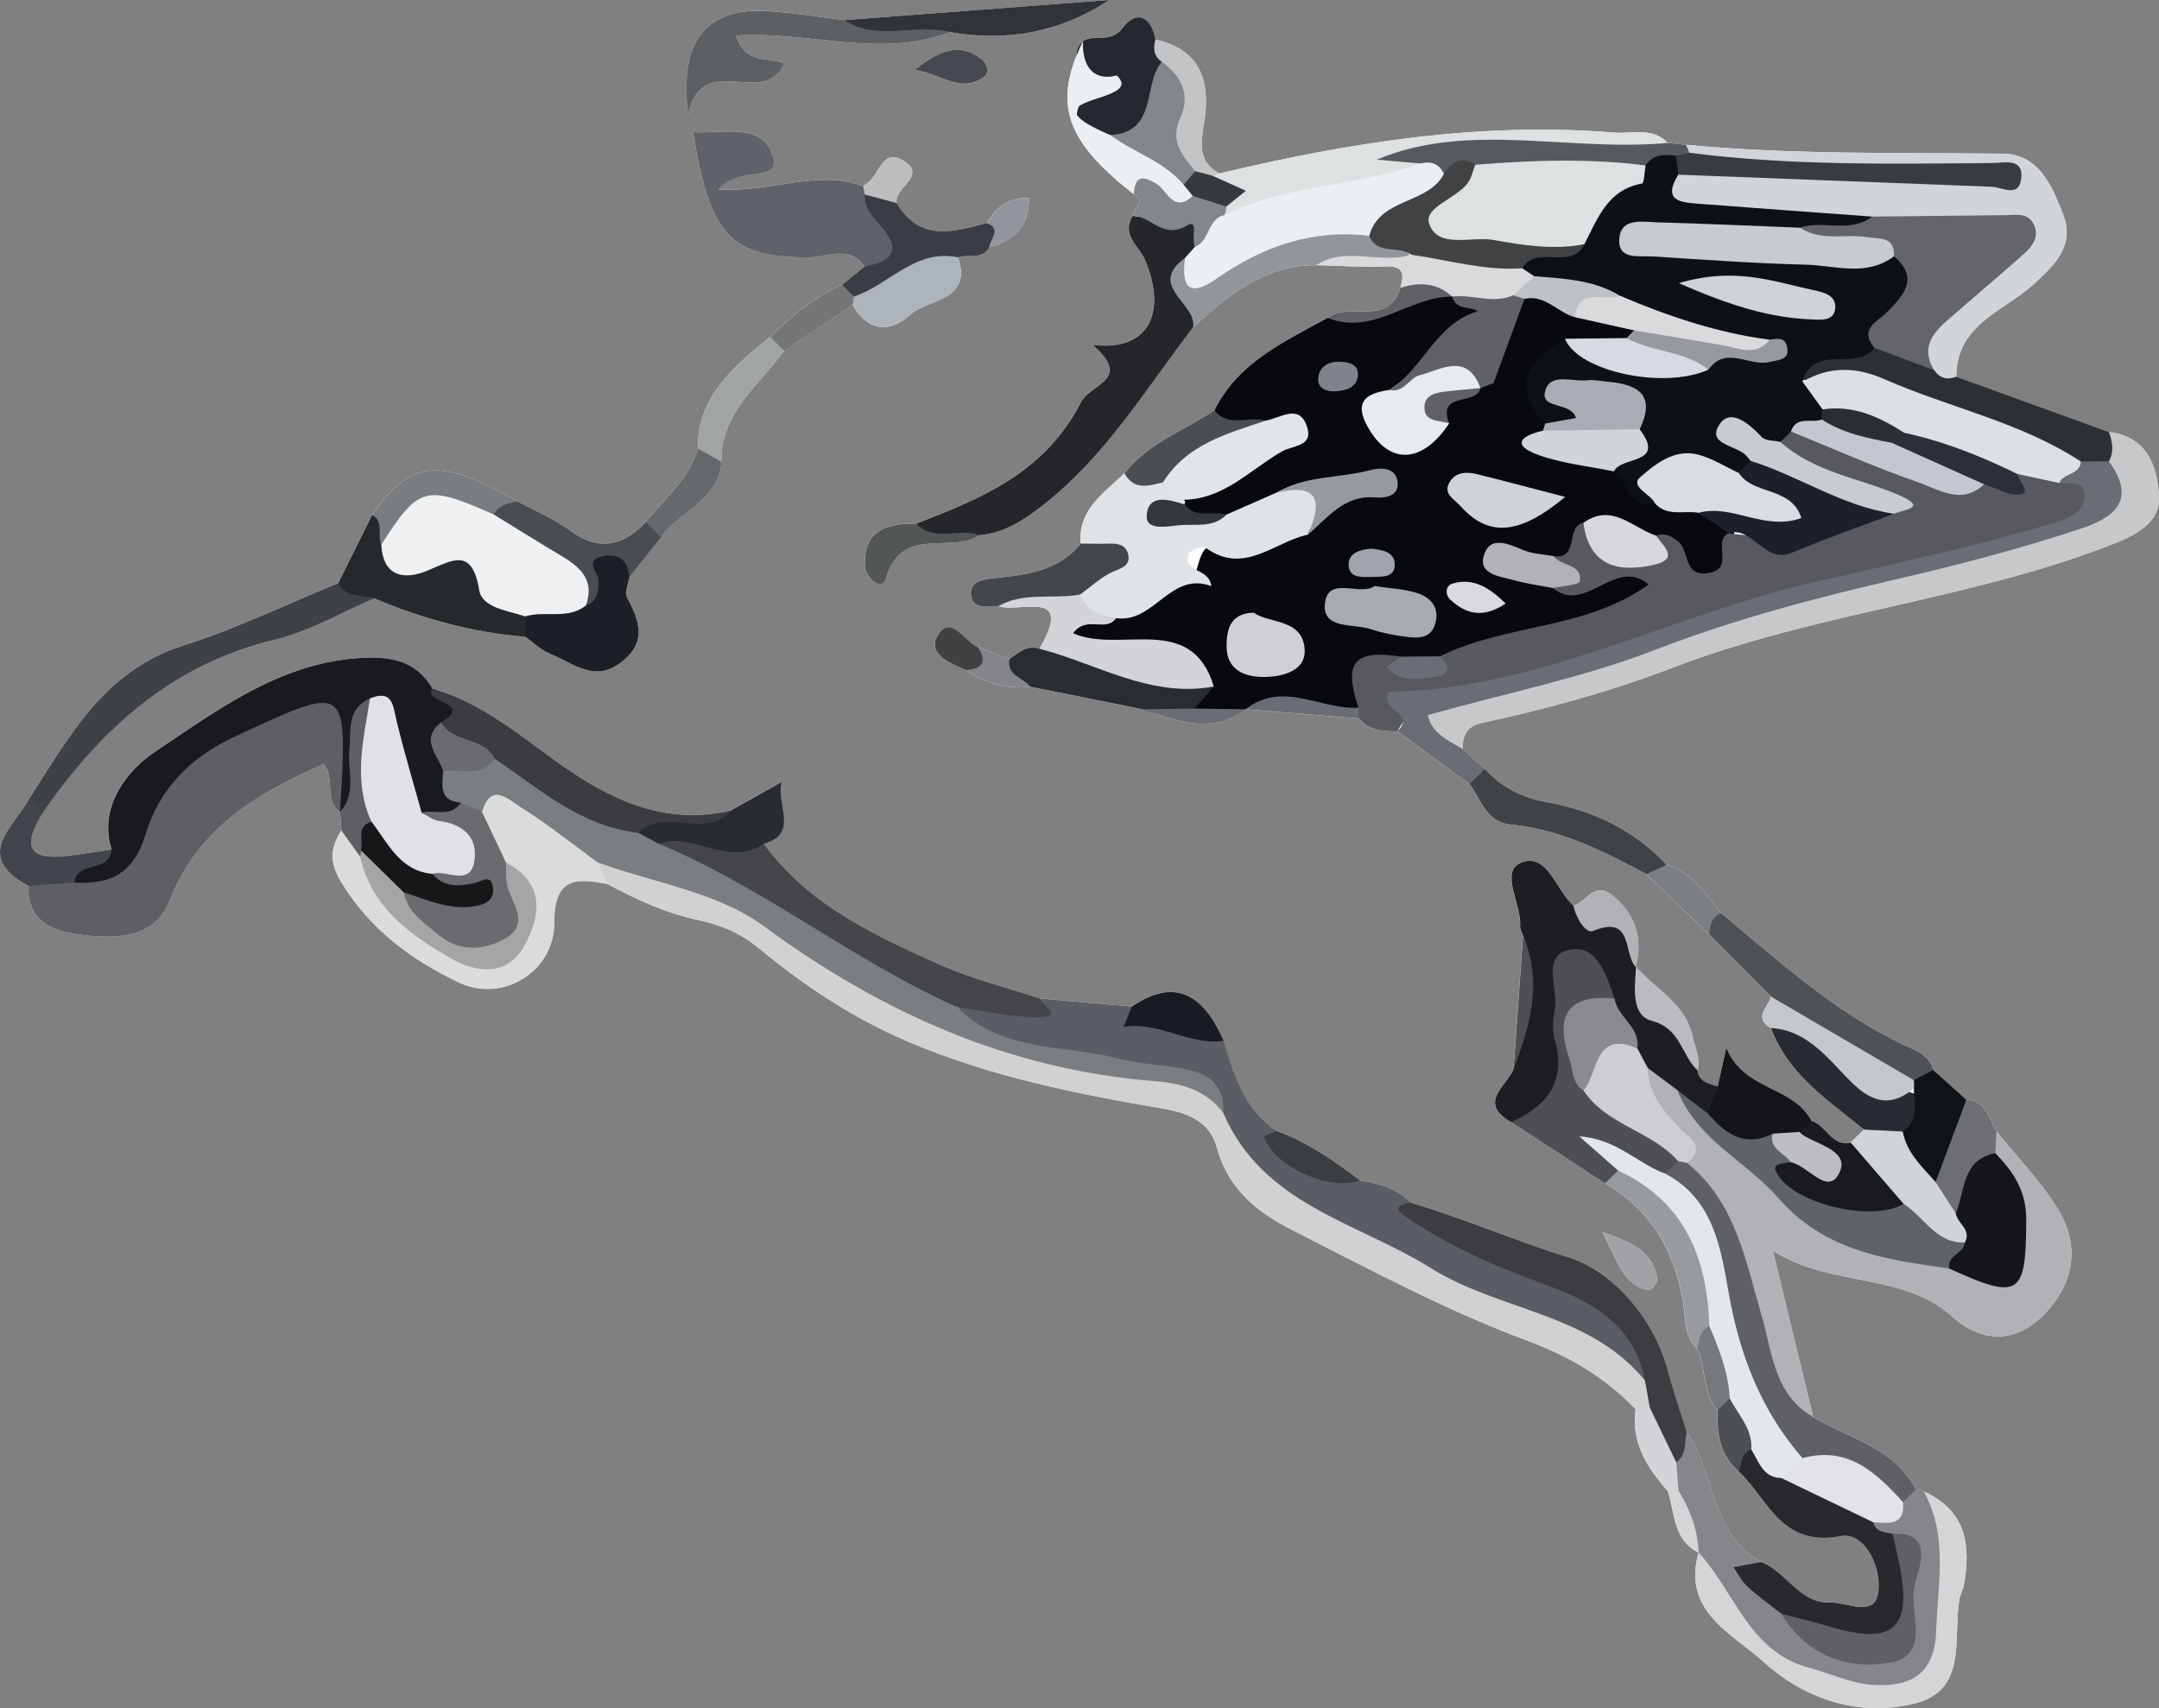 <?xml version="1.0" encoding="UTF-8"?><svg id="a" xmlns="http://www.w3.org/2000/svg" viewBox="0 0 892 705.81"><rect x="0" y="0" width="892" height="705.81" fill="#808080" stroke="none"/><defs><style>.b{fill:#181a1e;}.c{fill:#dde0e3;}.d{fill:#5f6268;}.e{fill:#b1b2b6;}.f{fill:#5e6066;}.g{fill:#bebec1;}.h{fill:#75787d;}.i{fill:#14151a;}.j{fill:#b1b2b7;}.k{fill:#292c31;}.l{fill:#3c3c41;}.m{fill:#0d1115;}.n{fill:#c4c8ce;}.o{fill:#575a5d;}.p{fill:#d3d3d8;}.q{fill:#383b40;}.r{fill:#979b9f;}.s{fill:#282b31;}.t{fill:#45464a;}.u{fill:#808389;}.v{fill:#7b7f83;}.w{fill:#696b6e;}.x{fill:#e3e7ec;}.y{fill:#1d1e23;}.z{fill:#303337;}.aa{fill:#606366;}.ab{fill:#eceff1;}.ac{fill:#4d4f55;}.ad{fill:#d0d0d4;}.ae{fill:#3a3c3f;}.af{fill:#dadbdb;}.ag{fill:#1c2028;}.ah{fill:#dfe1e5;}.ai{fill:#6d6f74;}.aj{fill:#525756;}.ak{fill:#43474b;}.al{fill:#34373b;}.am{fill:#14161b;}.an{fill:#6a6d74;}.ao{fill:#2a2e30;}.ap{fill:#c7ccd1;}.aq{fill:#92969c;}.ar{fill:#3b3e40;}.as{fill:#a8adb3;}.at{fill:#a7abb0;}.au{fill:#d8dde1;}.av{fill:#c7c8c9;}.aw{fill:#24282f;}.ax{fill:#1c1f25;}.ay{fill:#797d80;}.az{fill:#191b22;}.ba{fill:#07090e;}.bb{fill:#96999e;}.bc{fill:#d7dae0;}.bd{fill:#747577;}.be{fill:#26292b;}.bf{fill:#42454b;}.bg{fill:#d5d7dc;}.bh{fill:#414244;}.bi{fill:#d1d1d2;}.bj{fill:#606064;}.bk{fill:#5c6063;}.bl{fill:#9fa4aa;}.bm{fill:#d0d3d7;}.bn{fill:#494c50;}.bo{fill:#fdfdfd;}.bp{fill:#dde1e1;}.bq{fill:#57595f;}.br{fill:#404346;}.bs{fill:#bdbec3;}.bt{fill:#dadadc;}.bu{fill:#64656a;}.bv{fill:#babbc0;}.bw{fill:#b0b2b8;}.bx{fill:#a5a5a6;}.by{fill:#cfd2d6;}.bz{fill:#7b7e81;}.ca{fill:#d0d5da;}.cb{fill:#c4c8cc;}.cc{fill:#cdcdd2;}.cd{fill:#4a4e51;}.ce{fill:#191a1f;}.cf{fill:#c3c4c5;}.cg{fill:#83878a;}.ch{fill:#91969a;}.ci{fill:#d1d4d8;}.cj{fill:#3a3e44;}.ck{fill:#96999d;}.cl{fill:#85868a;}.cm{fill:#d2d4d8;}.cn{fill:#4c4f53;}.co{fill:#4e5256;}.cp{fill:#363a3d;}.cq{fill:#28292d;}.cr{fill:#5a5d64;}.cs{fill:#64696b;}.ct{fill:#eef0f1;}.cu{fill:#282b30;}.cv{fill:#46494f;}.cw{fill:#404143;}.cx{fill:#2d3033;}.cy{fill:#c7cbd0;}.cz{fill:#d8dade;}.da{fill:#8a8a8f;}.db{fill:#e7ebee;}.dc{fill:#adb4ba;}.dd{fill:#3e4145;}.de{fill:#24262a;}.df{fill:#5e5f64;}.dg{fill:#a1a2a5;}.dh{fill:#d4d5d6;}.di{fill:#bec2c5;}.dj{fill:#e1e3e7;}.dk{fill:#2b2f37;}.dl{fill:#e2e5e8;}.dm{fill:#0f1216;}.dn{fill:#5f6165;}.do{fill:#161719;}.dp{fill:#a0a4a4;}.dq{fill:#83858a;}.dr{fill:#e0e3e6;}</style></defs><path class="bo" d="M284.31,47.34c-4-30.84,7.83-44.45,33.14-42.75,10.51,.68,20.97,2.42,31.43,3.7,36.5-2.76,72.99-5.53,109.45-8.29-20.55,13.53-42.54,17.31-65.85,13.27-28.5,11.06-58.02-.55-88.35,1.4,3.83,12.55,13.87,8.34,19.91,11.7-8.51,18.63-33.94-6.13-39.73,20.97Z"/><path class="bo" d="M405.63,24.5c2.42,1.91,3.19,5.7,.94,7.27-9.78,6.98-17.82-1.32-28.67-2.94,9.91-7.61,18.16-11.78,27.73-4.34Z"/><path class="bo" d="M662.04,509.08c14.08,4.89,21.52,9.27,22.63,19.82,.13,1.32-2.64,4.42-3.53,4.25-10.55-2.25-12.68-11.53-19.1-24.08Z"/><path class="bo" d="M891.99,205.41c.43,11.1-10.38,16.12-21.1,20.2-58.27,22.37-121.23,27.78-179.42,50.11-25.82,9.91-52.36,17.23-79.33,23.01-5.96,1.28-7.95,5.19-7.87,10.72,3.06,2.76,6.13,5.53,9.19,8.25,6.89,7.53,15.19,11.87,25.44,13.7,19.1,3.4,36.16,11.48,49.68,25.9,10.51,3.28,16.12,12.08,22.5,19.99,23.91,19.91,46.96,41.05,75.54,54.49,4.93,2.34,10.46,4.13,12.08,10.34,4.55,4.08,9.15,8.21,13.7,12.29,8.42,.3,9.06,8.04,12.46,13.1,8.76,10.93,18.84,21.1,25.9,33.01,8.81,14.97,5.74,30.5-6.34,42.71-11.78,11.87-25.48,11.87-37.94,.68-20.5-18.38-50.36-11.87-74.06-27.18,5.57,22.93,11.14,45.9,16.72,68.82,14.8,8.98,33.48,12.55,42.41,29.9,1.19,0,2.34,.3,3.36,.89,17.44,7.83,19.48,22.25,16.42,38.75-.38,2.04-1.57,3.96-1.87,6.04-2.51,15.87,3.32,37.22-18.12,42.66-22.76,5.83-45.43-1.45-62.57-17.01-12.93-11.74-33.99-20.8-26.97-45.22-10.59-5.27-9.78-16.33-12.72-25.44-8.59-9.66-15.23-20.03-13.31-33.82-12.72-13.31-27.35-21.91-45.26-28.54-33.48-12.51-65.34-29.61-97.32-45.9-13.78-7.02-25.86-16.72-30.33-33.43-2.76-10.42-10.97-14.42-22.16-16.33-35.99-6.13-71.67-13.27-105.7-27.78-23.01-9.83-43.13-23.35-62.02-38.96-7.53-6.21-15.99-9.4-24.76-11.27-13.4-2.85-25.39-8.51-37.22-14.8-13.23-2.68-22.08-2.68-22.03,16.12,0,20.16-21.44,33.01-39.18,24.63-19.74-9.36-37.09-22.12-48.92-41.77-4.93-8.21-4.3-14.08,.17-21.1v-.04c-.17-2.59-.34-5.1-.55-7.7-6.98-4.89-1.74-13.7-6.76-19.74-27.01,11.95-51.64,25.9-63.59,56.36-6.47,16.46-23.27,16.08-38.5,13.95-11.44-1.57-20.25-6.38-19.99-19.99-23.01-12.42-5.95-24.25,.55-36.24,16.5-25.61,30.88-52.66,63.34-63,21.95-6.93,42.88-17.14,64.23-25.86,4.68-9.4,9.32-18.8,13.99-28.16,15.91-22.93,27.9-24.03,59.98-5.61,7.36,4,15.19,7.27,21.86,12.17,11.95,8.72,21.82,6.21,31.22-3.66,7.7-9.7,17.91-17.65,21.48-30.29-.04-21.86,15.06-33.94,29.9-46.19,8.89-8.55,18.33-16.42,29.69-21.57,3.11-2.51,6.21-4.98,9.27-7.49-6.47-9.15-15.65-3.74-23.44-3.74-27.73-.09-37.3-7.06-44.03-34.2-1.32-5.36-2.13-10.8-3.49-17.61,12.76,.85,29.1-4.38,33.26,10.38,3.02,10.68-14.04,3.32-22.67,13.36,21.95,1.23,41.26-8.51,59.85-1.36,.55-.43,1.11-.85,1.66-1.23,5.06-3.32,6.25-15.14,15.31-9.06,9.53,6.42-4.68,10.93-3.11,17.27,9.44,16.12,23.31,11.95,37.13,8.21,3.74-6.08,8.42-10.59,17.52-10.34,.08,11.87-6.17,17.65-16.42,20.33-2.98,5.44-8.63,2.72-12.89,4.21,5.96,18.29-12.29,16.93-19.91,23.82-8.51,7.66-17.4,6.68-23.65-4.08-9.44,6.3-18.89,12.59-28.33,18.89-10.42,14.25-26.16,25.52-25.95,45.81-1.02,16.21-17.44,20.2-24.93,31.31-4.38,5.49-8.76,10.93-13.14,16.42-.43,2.81-2.08,6.25-1.02,8.25,5.06,9.66,8.64,18.33-2.3,26.84-11.23,8.81-19.91,.26-29.27-3.36-3.83-1.49-6.98-4.68-10.42-7.1-21.69-1.79-42.37-7.4-62.36-15.87-13.53,5.78-26.59,13.57-40.71,16.97-42.62,10.17-72.18,36.88-96.18,71.59-7.15,11.53-8.34,19.91,9.61,17.87,6.3-.72,12.51-1.79,18.76-2.68-5.83-18.63,7.83-33.65,17.99-40.41,26.46-17.61,53.09-37.9,87.71-38.84,11.78-.3,20.8,2.42,26.88,12.76,23.74,6.72,41.09,24.16,61.17,36.88,19.4,12.25,39.22,18.8,62.02,13.48,7.02-3.96,14.04-7.91,21.06-11.82-2.51,9.23,7.49,21.52-7.36,25.56,18.21,25.14,45.26,37.64,72.31,49.77,13.31,6,27.78,9.53,41.69,14.16,12.72,1.11,25.39,2.21,38.07,3.32,16.59-11.23,28.84-6.68,37.9,14.21,4.3,14.16,8.59,28.33,21.91,37.22,12.76,4.68,23.74,12.34,34.5,20.46,7.87,1.06,15.14,3.49,20.93,9.19,22.03,6.51,43.13,15.78,65.08,22.54,17.44,5.4,34.92,24.12,41.01,46.49,2.34,8.68,5.27,17.14,7.91,25.73,12.17,16.84,9.49,42.15,30.8,53.72,10.46,3.96,15.74,17.18,28.37,16.72,6.93-.26,18.12,6.3,19.86-3.74,1.79-10.04-5.23-25.61-15.4-23.69-24.59,4.64-29.95-15.06-42.03-26.63-8-6.68-9.19-15.7-8.85-25.27-6.3-7.36-4.64-17.35-8.38-25.56-5.7-5.4-4.72-13.27-5.87-19.74-3.79-21.18-13.44-37.73-32.24-48.58-12.93-8.42-25.86-16.89-38.79-25.31-13.95-7.91-2.17-14.68,.98-21.82,1.32-18.42,2.64-36.84,3.91-55.25-.43-1.28-1.28-2.64-1.19-3.91,.64-9.1-8.51-22.42,.26-26.16,10.89-4.59,14.5,11.4,21.82,17.78,5.36-1.45,8.63-10.38,16.08-4.3,9.57,7.83,12.68,17.7,9.66,29.61l.09-.13c8,9.44,20.46,15.06,23.4,28.88,1.02,4.68,3.36,9.02,2,13.95,.68,4.89,4.81,5.36,8.34,6.59,.94-4.13,1.83-8.21,3.57-15.99,7.15,17.91,27.52,15.53,35.22,30.29,6.13,1.7,8.12,10.72,16.16,8.93,1.83-1.79,3.66-3.57,5.49-5.36-14.89-12.12-31.35-22.76-38.45-41.98-7.53-4.34-.89-8.63,.04-12.97-8.51-8.55-17.01-17.06-25.52-25.61-8.64-8.34-17.31-16.63-25.95-24.97-17.74-9.49-35.6-18.59-56.11-20.5-10.21-.98-12.08-10.34-17.01-16.67-9.91-7.27-19.86-14.55-29.78-21.86-5.87,0-11.65-.21-15.87-5.27-15.61-1.28-31.18-2.55-46.79-3.83-12.97,9.7-25.95,5.7-38.96,1.28-1.23-.43-2.47-.85-3.7-1.28-15.44-3.11-30.88-6.21-46.36-9.32-9.74,1.06-18.59-1.4-26.63-6.93-6.93-2.81-16.63-6.98-11.23-14.93,5.32-7.83,10.76,3.19,16.29,5.57,4.34,1.57,8.68,3.19,13.02,4.76,3.79-2.47,7.23-5.87,12.38-4.13,14.72-25.48-8.38-14.59-16.97-17.65-4.59-.3-11.19,1.96-11.4-5.36-.17-4.98,5.57-5.74,9.57-6.17,13.31-1.4,26.54-2.85,35.82-14.33-1.11-14.08,9.61-20.84,18.08-29.01,9.7-12.51,24.59-17.61,37.18-26.03,9.78-19.82,28.88-28.29,46.79-38.2,8.81-7.06,25.05,3.96,30.03-12.42,1.53-5.36,1.62-9.15-6.04-8.85-9.57,.38-19.18-.3-28.75-.51-21.35-.13-36.28,12.46-50.87,25.69-19.52,25.52-36.2,53.34-62.15,73.59-8.04,6.25-15.91,11.31-26.07,12.29-11.74,7.91-32.33-4.47-38.71,17.99-1.57,5.44-8.55-.17-8.68-5.74-.38-14.59,9.44-17.14,21.18-17.01,27.18-10.51,53.09-21.06,68.1-50.15,4.17-8.04,21.4-9.1,4.85-23.74,22.67,2.81,30.88-12.72,21.74-34.88-2.47-5.96-10.17-10.46-5.15-18.5,.38-2.98,5.66-5.7,.38-8.89-26.29-20.63-32.54-35.09-23.44-57.64-.26-1.79,.3-3.66,2.47-5.66,4.89-3.11,11.31,1.28,16.38-5.44,5.74-7.61,11.78-4.76,13.53,4.85,18.25,4.04,22.76,16.72,20.33,33.26-1.28,8.46-3.57,16.84,6.17,22.08h.04c53.6-12.8,107.66-21.4,163.04-16.89,7.49,.64,15.74-2.38,22.08,4.25,2.55,.26,5.06,.51,7.61,.81,43.47,4.08,87.07,3.19,130.67,3.66,15.02,.13,20.33,12.93,25.01,24.8,5.15,13.19-3.28,21.01-11.78,28.88-12.38,11.44-32.28,16.63-32.24,38.5,21.01,7.61,42.03,15.23,63.04,22.88,16.21,1.66,20.25,15.14,20.67,26.84Z"/><path class="ba" d="M707.55,239.99c-8.34,2.81-12.51-3.53-16.63-9.32-.55-.77-1.19-1.4-1.87-1.87-1.45-1.19-3.19-1.96-5.02-2.51-1.32-.3-2.59-.77-3.83-1.32-6.21-2.64-12.08-7.15-19.18-4.13-.85,.34-1.79,.85-2.68,1.49-.68,.64-1.32,1.32-1.91,2-3.11,3.28-5.96,6.85-10.17,8.42-1.15,.47-2.47,.77-3.87,.85h-.17c-5.49,.81-10.72-1.11-20.2-1.45,8.85,4.17,15.23,4.81,21.14,6.13,.34,.08,.72,.17,1.06,.26,3.06,1.19,5.87,1.11,8.59,.43,4-.94,7.78-3.11,11.78-4.17,1.06-.3,2.17-.55,3.28-.81,4.13-.94,8.51-1.45,11.78,.04,1.74,.81,3.19,2.13,4.13,4.25,3.83,8.8-6.17,10.59-11.91,14.16-17.99,11.19-38.92,12.42-58.66,17.7-5.27,1.4-10.42,2.98-15.61,4.64-.21,.09-.47,.13-.68,.21-2.59,.72-5.23,1.15-7.87,1.23-1.53,.08-3.06,.04-4.55-.09h-.09c-1.06-.09-2.13-.26-3.19-.43-2.42-.98-4.51-1.49-6.21-1.66-10.46-.94-9.32,11.95-13.74,18.33-.38,.6-.85,1.11-1.4,1.57v.04c-.47,.38-.98,.72-1.57,1.02-14.55-.3-28.71-8.85-43.6-1.96-2.81,1.74-5.74,2.13-8.72,2.13-3.36,0-6.72-.51-10.04-.21-1.4-.6-2.34-1.28-2.89-2-.09-.09-.13-.17-.17-.21-.98-1.45-.77-3.06-.3-4.72,.3-1.15,.77-2.34,.98-3.45,.21-.94,.3-1.79,.08-2.64-7.19-14.21-20.76-12.29-33.22-13.4-6.72-.64-16.55,.94-17.44-7.61-.43-3.96,2.34-5.61,5.78-6.68,1.4-.47,2.89-.81,4.34-1.19,1.62-.43,3.19-.85,4.47-1.49,13.14,.21,20.67-14.89,34.58-12.76,2.3,.38,1.45-.43,1.49-.55,.26-.98,.51-1.91,.72-2.76,1.36-4.85,2.25-7.57,4-9.02,2.13-1.83,5.44-1.87,12.25-2.04,10.08-.21,18.38-6.38,27.78-8.85,1.66-1.11,3.32-2.3,4.93-3.53,1.62-1.15,3.23-2.34,4.85-3.49v-.04c4-2.85,8.17-5.49,12.97-7.19-4.25,1.28-8.68,1.83-13.06,2.34-2.08,.21-4.17,.47-6.21,.77-4.3,.6-8.59,1.53-12.68,3.45-7.23,3.7-14.25,8.04-22.59,8.93-3.02,.17-6,.3-8.8-.13-3.23-.51-6.21-1.74-8.81-4.51-.68-1.36-.81-2.72-.47-4.04,.13-.47,.34-.94,.55-1.4,.04-.09,.09-.13,.13-.21l.09-.09c12.72-10.25,28.46-16.16,40.58-27.82-2.47-1.15-4.72-.81-6.89-.38-1.28,.21-2.51,.47-3.74,.51-3.11-.38-6.64,.04-9.74-.38-3.87-.51-7.02-2.38-7.74-8.85,9.78-19.82,28.88-28.29,46.79-38.2,14.68-1.7,29.61-2.72,42.58-10.63,1.02-.6,2-1.23,2.98-1.96,.09-.04,.13-.09,.21-.13,2.13,.08,4.25,.43,6.3,.98,3.06,1.23,5.61,2.21,7.66,3.15h.09c2.3,.98,3.96,1.79,4.98,2.59,3.53,2.76,.21,5.36-8,13.61-3.79,3.83-7.74,7.36-11.78,10.8-2.04,1.7-4.08,3.36-6.13,5.02-3.36,2.72-6.76,5.4-10.17,8.08-4.81,4.17-10.25,9.06-3.15,14.72,6.76,5.4,13.95,4.13,18.89-3.79v-.09c0-2.3,.43-4.21,1.19-5.83v-.04c.85-1.66,1.96-2.98,3.32-4,1.23-1.02,2.59-1.83,4.13-2.55,1.57-.68,3.23-1.28,4.93-1.87,1.19-.98,2.21-2.08,2.98-3.4,.09-.13,.13-.21,.21-.34-.08-2.04,.04-3.96,.34-5.83,1.45-11.53,8.59-19.78,17.35-27.1,.21-.21,.47-.38,.68-.6,.13-.08,.26-.17,.38-.3,.64-.51,1.28-1.02,1.91-1.53,.47-.08,.98-.13,1.45-.21,6.85-.64,12.72,3.15,19.1,4.85,.55,.17,1.15,.3,1.7,.43h.04c.43,.09,.89,.17,1.32,.21,8.46,1.49,17.35,2.08,23.01,9.95,.04,.47,.04,.94,0,1.32,0,.17,0,.34-.04,.47-.13,.98-.43,1.87-.94,2.59-.26,.47-.6,.85-.98,1.23-.81,.77-1.79,1.45-2.89,2-4.34,1.7-8.89,2.04-13.4,2.21-2.59,.09-5.23,.13-7.78,.34-.17,0-.38,.04-.55,.04-15.36,4.3-15.53,14.38-10.12,26.54,.13,.77,.21,1.53,.26,2.3,.04,.43,.04,.85,.04,1.28,.04,.68,.04,1.32,.04,2v.04c.34,.98,.68,1.87,1.06,2.68,4.98,10.17,16.63,7.32,25.05,10.68,.34,.13,.68,.26,1.02,.43,.47,.17,.98,.38,1.4,.64,2.89,1.49,5.1,3.96,7.36,6.3,2.38,2.51,4.89,4.89,8.38,5.83,.17,.04,.38,.08,.55,.13,5.36,2.08,11.06,2.89,16.5,4.55,1.7,.64,3.49,1.23,5.19,1.96,2.55,1.06,4.98,2.34,6.81,4.38,.94,1.02,1.7,2.25,2.3,3.79,.04,.21,.04,.43,.08,.64,.04,.21,.04,.47,.09,.68,.89,8.17,.72,16.12-8.93,19.4Z"/><path class="bq" d="M861.23,213.96c-1.36,1.4-3.19,2.81-5.44,4.21-6.21,3.83-13.4,4.47-20.2,5.78-1.53,.3-3.11,.6-4.64,.94-13.1,2.59-26.07,5.74-38.96,9.19-28.97,7.66-57.64,16.59-86.69,23.91-4.98,1.28-9.95,2.64-14.93,4.13-.08,.04-.13,.04-.21,.09-6.13,1.83-12.21,3.79-18.29,5.74-17.57,5.83-35.09,12.17-52.79,17.44-4.04,1.23-7.91,3.32-12.12,3.57-6.38,.43-12.8,.6-18.33,2.76-3.45,1.32-6.59,3.4-9.02,6.85-.85,1.06-1.57,2.25-2.25,3.62-5.87,0-11.65-.21-15.87-5.27-1.49-.94-2.08-1.87-1.62-2.89v-.04c.43-1.06,.89-1.57,1.4-1.57-6.38-18.76-1.74-24.2,17.78-21.06,1.79,2.47,3.57,4.04,5.36,4.81h.09c1.53,.68,3.06,.68,4.55,.09,1.96-.72,3.87-2.42,5.79-5.02,27.35-13.65,60.27-10.93,86.31-29.73-13.82-11.7-26.12,12.68-39.52,1.49,1.28-1.53,1.57-3.11,1.53-4.68-.09-1.57-.55-3.11-.94-4.68-.3-1.28-.51-2.55-.38-3.83,10.89,1.49,4.72-12.34,12.34-13.74,2.38,1.19,4.59,3.02,6.85,4.81,5.83,4.72,11.57,9.53,19.18,4.13,1.28-.94,2.59-2.13,4-3.66,3.7-1.4,6.42,.21,9.23,2.47,4.76,3.83,1.79,14.93,12.8,12.89,10.55-1.96,1.11-12.97,7.87-16.42,.81,.13,1.57,.26,2.38,.34,1.53,.21,3.06,.38,4.59,.47,4.64,.34,9.15,.26,13.65-.21,1.66-.13,3.32-.3,4.98-.55,11.74-1.74,23.1-5.53,34.37-9.74,.64-.21,1.23-.43,1.87-.68-.26-.64-.55-1.19-.85-1.7-2.72-4.38-7.1-5.36-11.53-6.3-2.68-.6-5.4-1.15-7.7-2.47-4.51-2.59-10.04-3.87-14.38-6.64-3.15-2-5.66-4.81-6.72-9.49-.08-.21-.13-.43-.17-.64,.04-.09,.09-.17,.09-.26,1.15-2.81,3.19-4.72,6.04-5.83,.09-.04,.13-.04,.21-.09,2.64-.13,5.19,.04,7.66,.43,9.27,1.36,17.61,5.66,26.16,9.53,12.68,5.66,25.22,11.95,39.47,11.19,1.23-.04,2.51-.17,3.79-.38,.3,0,.55-.04,.85-.09,4.93-.17,10.42,2,14.59-1.32,.89-.68,1.7-1.62,2.42-2.85,5.23-1.19,10.21-.09,15.27,.85,1.02,.17,2,.34,3.02,.51,.64,.43,1.23,.81,1.79,1.23,9.36,6.68,11.1,12.55,5.27,18.38Z"/><path class="bi" d="M681.82,581.9l-.04,.04s-.09,.09-.13,.09c-1.87,1.7-3.83,1.79-5.87,.3-12.72-13.31-27.35-21.91-45.26-28.54-33.48-12.51-65.34-29.61-97.32-45.9-13.78-7.02-25.86-16.72-30.33-33.43-2.76-10.42-10.97-14.42-22.16-16.33-35.99-6.13-71.67-13.27-105.7-27.78-23.01-9.83-43.13-23.35-62.02-38.96-7.53-6.21-15.99-9.4-24.76-11.27-13.4-2.85-25.39-8.51-37.22-14.8-2.89-2.55-7.49-4.64-4.04-8.85t.04-.09c.38-.43,.77-.85,1.28-1.28,10.46,.64,20.59,2.47,30.37,5.27,8.72,2.55,17.14,5.87,25.22,9.95,.09,0,.17,.04,.26,.09,6.42,3.23,12.59,6.93,18.55,11.02,10,6.85,20.08,13.31,30.37,19.27,.64,.38,1.28,.72,1.87,1.06,6.34,3.7,12.8,7.15,19.31,10.34,.55,.3,1.15,.64,1.74,.89,1.4,.72,2.85,1.4,4.25,2,5.06,2.47,10.21,4.72,15.44,6.85,24.67,10.12,50.58,16.89,78.44,19.14,11.31,.89,21.99,3.87,30.46,11.61,1.19,1.06,2.3,2.21,3.4,3.49,13.14,22.67,31.77,38.45,56.32,48.32,29.9,12.04,56.7,30.88,88.31,39.6,9.95,2.72,17.78,9.74,24.59,17.82,1.53,1.83,3.02,3.7,4.47,5.61,.43,.55,.81,1.11,1.23,1.66,1.66,4.42,1.53,8.72-1.06,12.8Z"/><path class="e" d="M844.43,543.23c-11.78,11.87-25.48,11.87-37.94,.68-20.5-18.38-50.36-11.87-74.06-27.18,5.57,22.93,11.14,45.9,16.72,68.82-10.72,3.96-13.02-5.36-16.5-11.31-6.42-10.93-9.78-23.18-12.12-35.56-3.87-20.25-13.19-37.99-24.76-54.7-.13-1.32-.34-2.59-.64-3.79-.04-.21-.08-.47-.17-.68-.43-1.53-.98-3.02-1.66-4.42-.85-1.74-1.83-3.4-2.89-5.06-1.45-2.13-3.02-4.17-4.64-6.25-4.98-6.42-10.97-13.23-5.61-22.54,.13-.04,.26-.04,.38-.09,.04,0,.09-.04,.13,0,7.1-1.49,11.02,3.53,15.23,7.91,2.59,3.28,5.23,6.51,7.87,9.66,.34,.43,.68,.81,1.02,1.19,.34,.38,.64,.77,.98,1.11,3.57,4.17,7.27,8.17,11.06,12.04,5.66,5.79,11.57,11.19,17.74,16.16,5.57,4.47,11.36,8.59,17.4,12.29,15.78,9.74,33.43,16.67,53.64,19.78h.09c1.23,0,2.55,.17,3.83,.43,7.06,1.53,14.59,6.08,19.65-.64,6.64-8.81,3.74-19.95-.34-29.82-1.7-4.21-4.76-7.87-6.21-12.21-.26-.64-.43-1.28-.55-1.96-.09-.3-.13-.6-.17-.89-.21-3.32,.55-6.3,2.98-8.68,8.76,10.93,18.84,21.1,25.9,33.01,8.81,14.97,5.74,30.5-6.34,42.71Z"/><path class="cr" d="M681.65,567.44c-.51,.98-1.15,1.96-2,3.02-22.84-28.03-60.06-28.67-88.52-46.49-30.54-19.06-69.5-26.16-85.75-64.19-6-17.27-22.08-15.74-35.26-17.44-20.93-2.72-41.3-7.15-61.51-12.97-5.23-1.53-10.34-2.81-12.93-7.53-.51-.89-.94-1.96-1.23-3.15,.47-.85,.94-1.62,1.45-2.25,.04-.08,.09-.13,.13-.17,5.32-6.64,12.72-3.23,19.78-2.3,4.59,.6,10,6.81,13.78-1.4,12.72,1.11,25.39,2.21,38.07,3.32,1.57,1.74,.04,5.66,.68,5.49,14.12-4.04,25.14,4.68,37.22,8.72,4.3,14.16,8.59,28.33,21.91,37.22,7.57,13.4,19.82,18.97,34.5,20.46,7.87,1.06,15.14,3.49,20.93,9.19,14.67,15.06,34.45,20.59,53.3,27.05,14.42,4.98,26.46,13.19,36.58,23.57,4.72,4.85,13.53,10.85,8.89,19.86Z"/><path class="df" d="M142.62,332.55c-.13,.26-.3,.47-.47,.72-.21,.38-.51,.72-.77,1.11-.26,.34-.55,.72-.89,1.06-6.98-4.89-1.74-13.7-6.76-19.74-27.01,11.95-51.64,25.9-63.59,56.36-6.47,16.46-23.27,16.08-38.5,13.95-11.44-1.57-20.25-6.38-19.99-19.99,3.96-5.66,10.12-5.96,16.12-6.59,.94,.04,1.83,.09,2.72,.09,1.36,.08,2.68,.04,3.96-.04,10.59-.64,18.08-5.4,21.65-18.59,5.23-19.31,18.5-32.54,37.26-40.41,9.7-4.08,18.97-9.27,28.37-13.99,15.36-7.74,22.25-4.98,23.65,10.59,.13,1.23,.21,2.55,.26,3.96,.34,10.51,3.23,21.82-3.02,31.52Z"/><path class="ci" d="M852.3,88.31c-4.68-11.87-10-24.67-25.01-24.8-43.6-.47-87.2,.43-130.67-3.66-.26,1.32-.17,2.51,.3,3.49,.08,.21,.21,.43,.38,.6,.43,.77,1.11,1.4,2.04,1.91,3.23,.68,6.47,1.32,9.7,1.83-4.64-.68-9.53-.64-14.08,1.36-.64,.26-1.23,.55-1.83,.89-.3,.17-.55,.34-.85,.51-10.04,16.25,2.98,18.5,13.23,19.35,11.23,.94,22.37,2.76,33.56,4.08,1.57,.17,3.19,.34,4.81,.47,.13,.04,.3,.04,.43,.04,8.64,.85,17.31,1.19,26.07,.38h.09c20.03,.64,40.28-2.81,61.29,2.34-5.44,14.12-18.59,18.59-26.84,27.73-6.42,7.15-13.91,13.91-11.7,23.18,.26,1.02,.6,2.04,1.11,3.15,.64,1.4,1.49,2.89,2.64,4.47,3.79,3.06,7.53,5.1,11.31,.04-.04-21.86,19.86-27.05,32.24-38.5,8.51-7.87,16.93-15.7,11.78-28.88Zm-73.25-16.42c-20.29,.3-42.83,.3-65.38-3.45,22.59,3.36,44.96,3.62,65.38,3.45Z"/><path class="av" d="M891.99,205.41c.43,11.1-10.38,16.12-21.1,20.2-58.27,22.37-121.23,27.78-179.42,50.11-25.82,9.91-52.36,17.23-79.33,23.01-5.96,1.28-7.95,5.19-7.87,10.72-10.93,2.47-16.72-4.34-17.1-13.1-.13-2.21,.43-3.7,1.45-4.64,2.81-2.81,9.19-1.45,13.14-3.15,22.54-9.53,46.62-13.95,70.1-20.63,6.17-1.7,12.25-3.57,18.29-5.74,.09-.04,.13-.04,.21-.09,32.84-11.74,66.61-22.63,101.62-28.03,1.74-.26,3.49-.51,5.23-.77,11.53-1.62,22.67-4.81,33.73-8.42,8.34-2.76,16.63-5.74,24.93-8.46,2-.64,3.79-1.49,5.36-2.47,7.44-4.51,10.17-12.38,5.95-22.59-.04-.26-.04-.51-.04-.72,0-.85,.04-1.66,.09-2.42,.34-3.57,1.62-6.81,4.08-9.66,16.21,1.66,20.25,15.14,20.67,26.84Z"/><path class="ce" d="M192.26,332.51c.04,.3,.04,.64,0,1.02,0,.3-.04,.64-.09,.98-1.15,1.62-2.38,2.76-3.74,3.57-1.36,.85-2.85,1.36-4.38,1.62-2.68,.47-5.53,.17-8.51-.38-9.78-3.19-9.19-12.46-12.08-19.91-2.55-6.76-1.32-15.61-8-20.29-.85-.6-1.79-1.11-2.89-1.53-3.66,7.32-1.23,15.19-2.68,22.59-.26,1.4-.34,2.93-.43,4.47-.3,5.23-.68,10.55-8.98,10.8,3.19-53.68,3.53-52.92-43.68-30.97-18.67,8.68-31.09,21.91-36.67,40.37-4.89,16.04-14.55,20.76-29.39,19.82-.55-2.21-.6-3.91-.26-5.15,1.74-6.76,13.78-1.87,15.61-8.51-5.83-18.63,7.83-33.65,17.99-40.41,26.46-17.61,53.09-37.9,87.71-38.84,11.78-.3,20.8,2.42,26.88,12.76,2.47,6,20.29,3.66,9.27,16.97-.47,.47-.89,.98-1.23,1.45-.68,.98-1.15,1.96-1.4,2.94-.85,3.19,.3,6.51,1.23,9.83,.26,.89,.51,1.79,.68,2.68v.04c.85,4.93,4.81,8.93,5.02,14.08Z"/><path class="an" d="M859.11,218.64c-25.27,8.34-50.75,14.97-76.74,20.97-33.01,7.61-66.4,16.5-98.6,28.92-29.86,11.53-61.68,17.91-93.88,26.93,1.32,7.06,8,10.42,14.38,13.99,3.06,2.76,6.13,5.53,9.19,8.25-.89,3.32-3.02,5.44-6.34,6.34-9.91-7.27-19.86-14.55-29.78-21.86,1.4-1.4,2.08-2.59,2.25-3.62,.81-4.72-9.36-5.96-5.91-12.72,61.21-.68,116.17-31.6,175.85-45.3,33.05-7.57,66.65-14.8,99.37-24.54,6.34-1.87,12.72-4.93,12.34-12.21-.3-5.36-6.59-3.45-10.42-4.21-.72-2.55-.47-4.34,.34-5.74,.77-1.4,2.13-2.38,3.66-3.23,.85-.47,1.74-.89,2.59-1.36,.64-.3,1.28-.64,1.87-.98,2.81-.77,5.44-.85,7.95-.04,1.45,.51,2.81,1.28,4.08,2.38,11.65,16.21,2.34,23.27-12.21,28.03Z"/><path class="de" d="M493.59,108.98c-3.06,3.11-3.02,6.34-2.04,9.53,1.57,5.66,5.96,11.31,1.36,16.76-19.52,25.52-36.2,53.34-62.15,73.59-8.04,6.25-15.91,11.31-26.07,12.29-8.98-.38-19.52,8.25-26.2-4.76,27.18-10.51,53.09-21.06,68.1-50.15,4.17-8.04,21.4-9.1,4.85-23.74,22.67,2.81,30.88-12.72,21.74-34.88-2.47-5.96-10.17-10.46-5.15-18.5,.77,.21,1.53,.34,2.34,.38,9.91,.68,24.2-9.32,26.41,10.21,.04,.38,.09,.85,.13,1.28-.04,.21-.09,.47-.17,.68-.64,2.59-1.79,4.93-3.06,7.19-.04,.04-.04,.09-.09,.13Z"/><path class="dr" d="M548.17,208.56v.04c-1.11,4.04-4.93,6.72-6.89,10.12-.43,.72-.72,1.45-.94,2.21-13.82,2.94-26.25,16.8-41.98,5.57-.17-.09-.3-.17-.47-.3-1.11-.81-6.3,1.19-6.81,2.76-1.23,3.83,.81,5.19,3.28,6.55,2.55,1.36,5.61,2.72,6.13,6.68-17.01-6.34-23.48,15.48-39.39,13.23-4.85,1.57-9.02,1.4-12.34-1.15-1.45-1.11-2.76-2.68-3.87-4.81-.34-1.19-.47-2.38-.47-3.53,0-.38,.04-.81,.04-1.19,.34-2.68,1.62-5.1,4-6.64,9.91-6.34,1.83-9.49-1.96-13.53-1.11-14.08,9.61-20.84,18.08-29.01,5.15,1.4,10.63-1.32,15.7,1.23,.47,.26,.94,.47,1.4,.77h.04c.47,.21,.94,.47,1.4,.72,3.06,1.66,5.74,3.62,5.36,8.21l.6,.26,.64,.3-.3,1.36c3.15,12.34,11.19,4.3,17.35,4.21,6.81-3.02,13.65-6,20.5-9.02,6.68-3.91,13.57-1.15,20.25-1.57,.26,.6,.43,1.11,.55,1.66,.51,1.83,.47,3.45,.09,4.85Z"/><path class="y" d="M707.34,459.44c-.68,.21-1.32,.34-1.91,.43h-.17c-.17,.04-.3,.04-.47,.04-6.13,.43-8-6.04-11.74-9.44-4.13-3.06-8.21-6.13-12.29-9.19-.08-.04-.13-.04-.21-.13-3.66-1.62-5.74-4.85-7.83-8.04-.3-.51-.6-1.02-.94-1.49-.08-.21-.21-.43-.34-.6-3.23-5.32-6.59-10.55-9.02-16.29-.3-.68-.6-1.36-.85-2.04-.09-.13-.13-.21-.21-.34-2.38-4-3.74-10.21-9.19-9.49-6.64,.94-4.21,7.74-4.47,12.17-.04,1.15-.09,2.3-.09,3.49,.09,6.64,1.06,13.27,1.02,19.82,0,.6,0,1.15-.04,1.74-.55,14.8-6.85,25.31-24.25,23.57-13.95-7.91-2.17-14.68,.98-21.82,1.66-18.38,11.14-36.24,3.91-55.25-.43-1.28-1.28-2.64-1.19-3.91,.64-9.1-8.51-22.42,.26-26.16,10.89-4.59,14.5,11.4,21.82,17.78,15.78,1.11,26.67,7.19,25.73,25.31l.09-.13c3.4,8.81,1.49,19.91,15.1,23.57,6.98,1.83,7.44,12.38,10.29,19.27,.68,4.89,4.81,5.36,8.34,6.59,3.49,4.47,.81,7.57-2.34,10.55Z"/><path class="d" d="M357.18,110.13c-6.47-9.15-15.65-3.74-23.44-3.74-27.73-.09-37.3-7.06-44.03-34.2-1.32-5.36-2.13-10.8-3.49-17.61,12.76,.85,29.1-4.38,33.26,10.38,3.02,10.68-14.04,3.32-22.67,13.36,21.95,1.23,41.26-8.51,59.85-1.36,.98,.6,1.87,1.28,2.68,2.04,.77,.64,1.49,1.36,2.17,2.13,.09,.17,.17,.3,.3,.47,2.68,4.59,6.72,8.59,8.38,13.36,3.91,11.31,1.96,19.23-13.02,15.19Z"/><path class="cl" d="M801,687.69c-1.62,11.95-16.21,14.93-27.95,12.97-34.96-5.87-61-23.14-71.25-59.08-2.55-3.79-4.17-8-5.53-12.29-1.36-4.08-2.55-8.25-4.25-12.25-.04-.17-.09-.3-.17-.47-.04-.17-.09-.3-.13-.47-.94-3.7-2.34-7.36-1.57-11.31,.13-.47,.26-.94,.38-1.4,.17-.72,.38-1.45,.55-2.13,1.15-3.62,2.68-6.98,5.78-9.53,12.17,16.84,9.49,42.15,30.8,53.72,1.4,3.15-8.93,1.53-2.76,5.91,5.83,4.17,11.48,8.21,15.87,13.95,.89,1.15,1.79,2.34,2.72,3.45,2.21,2.64,4.72,4.98,8,6.34,2,.81,4.08,1.83,6.25,2.85,8.93,4.21,18.76,8.72,24.03,.08,.13-.21,.26-.43,.38-.68,5.66-9.53,9.78-23.48,1.62-35.39-.81-1.23-1.83-2.47-2.94-3.66-3.45-1.66-6.85-3.4-7.87-7.57,.17-.68,.43-1.28,.72-1.83,0-.04,.04-.08,.04-.13,2.13-4,6.59-5.66,9.66-8.68,.34-.3,.64-.64,.94-.98,.09-.09,.17-.17,.26-.21,2-1.79,4.34-2.94,6.98-3.45,1.19,0,2.34,.3,3.36,.89,22.42,21.86,9.32,47.64,6.08,71.33Z"/><path class="af" d="M251.01,365.3c-13.23-2.68-22.08-2.68-22.03,16.12,0,20.16-21.44,33.01-39.18,24.63-19.74-9.36-37.09-22.12-48.92-41.77-4.93-8.21-4.3-14.08,.17-21.1v-.04c4.21,.04,6.51,2.34,8.34,5.1,.68,1.06,1.28,2.17,1.91,3.28,0,.04,.04,.04,.04,.08,.17,.3,.38,.64,.55,.94,.3,.85,.6,1.7,.98,2.51v.04c2.89,6.98,7.4,12.63,12.59,17.74v.04c4.08,4.13,8.55,7.91,12.93,11.74,9.27,8.21,21.27,14.76,31.77,4.34,9.15-9.1,6.38-19.23-1.02-27.99-.98-1.15-2.04-2.3-3.19-3.4-4.68-6.64-9.87-13.02-9.95-21.69,0-.38,.04-.81,.04-1.19,.04-.17,.04-.34,.08-.51,1.66-8.76,7.78-12.29,15.1-8.17,3.66,2.08,7.49,4,11.23,6.04,4.55,2.47,9.06,5.1,13.02,8.42,4.89,4,8.93,9.02,11.4,15.87,0,.04,.04,.08,.09,.13,1.36,2.94,2.68,5.91,4.04,8.85Z"/><path class="t" d="M428.68,420.3c-10.89,0-21.82-2.55-32.67-4.04-.13,0-.21-.04-.34-.04-5.74,1.49-10.76,.64-15.44-1.23-1.4-.6-2.85-1.28-4.25-2-.6-.26-1.19-.6-1.74-.89-3.83-2.08-7.57-4.47-11.48-6.25-2.68-1.23-5.27-2.59-7.83-4.08-.6-.34-1.23-.68-1.87-1.06-16.38-9.78-30.75-23.14-48.92-30.29-.09-.04-.17-.09-.26-.09-3.91-1.57-8-2.81-12.34-3.66-3.91-.77-8.89-2.76-12.89-6.3-3.23-2.89-5.83-6.76-6.59-11.74,0,0-.04-.04,0-.08-.09-.3-.13-.6-.17-.94,2.81-1.83,5.57-2.94,8.34-3.57h.04c3.7-.81,7.36-.72,11.02-.26,8.12,1.15,16.16,4.42,24.29,4.85,18.21,25.14,45.26,37.64,72.31,49.77,13.31,6,27.78,9.53,41.69,14.16,.55,2.76,11.06,7.74-.89,7.74Z"/><path class="dd" d="M154.62,247.26c-13.53,5.78-26.59,13.57-40.71,16.97-42.62,10.17-72.18,36.88-96.18,71.59-4.59,.51-7.83-.21-5.53-6.04,16.5-25.61,30.88-52.66,63.34-63,21.95-6.93,42.88-17.14,64.23-25.86,5.53,.77,11.7,.04,14.85,6.34Z"/><path class="cq" d="M788.07,667.44c-.68,4.89-2.89,8-5.91,9.91-4.64,2.94-11.23,3.06-17.44,2.13-2.38-.34-4.72-.85-6.98-1.53-7.83-2.25-15.02-6.25-21.78-11.14-4.72-3.74-9.7-7.27-14.12-11.36-2.34-2.13-3.74-5.23-5.61-7.87,3.83-.72,7.61-1.4,11.44-2.13,10.46,3.96,15.74,17.18,28.37,16.72,6.93-.26,18.12,6.3,19.86-3.74,1.79-10.04-5.23-25.61-15.4-23.69-24.59,4.64-29.95-15.06-42.03-26.63-2.55-4.17-2.17-7.66,2.42-10.08,.94,0,1.83,.13,2.64,.34,.09,0,.13,.04,.17,.04,5.06,1.23,8.81,5.27,13.4,7.53,.77,.38,1.53,.72,2.38,.98,.13,.04,.21,.13,.34,.17,11.83,6.42,25.86,9.4,33.9,21.69,.08,.08,.13,.13,.17,.21,1.11,4.21,4.81,4.08,8,4.76,10.93,9.53,7.74,22.5,6.17,33.69Z"/><path class="dh" d="M811.34,655.1c-.38,2.04-1.57,3.96-1.87,6.04-2.51,15.87,3.32,37.22-18.12,42.66-22.76,5.83-45.43-1.45-62.57-17.01-12.93-11.74-33.99-20.8-26.97-45.22,14.97,16.08,20.72,40.96,45.64,47.56,8.8,2.34,17.44,6.51,26.33,7.06,14.89,.94,25.52-3.74,26.16-22.37,.68-19.57,4.98-39.01-5.02-57.47,17.44,7.83,19.48,22.25,16.42,38.75Z"/><path class="f" d="M791.56,615.46c-1.79,1.74-3.53,3.53-5.32,5.27-.98-.17-1.91-.38-2.85-.64-13.95-4.04-24.25-17.82-40.45-15.95-.3,0-.64,.04-.94,.09-.3-.26-.6-.47-.89-.72-12.29-9.7-19.01-22.2-23.65-35.69-1.4-3.96-2.55-8.04-3.66-12.12-1.49-5.61-2.76-11.27-4.13-16.89-.04-.34-.13-.64-.21-.98-3.15-13.27-6.55-26.12-13.06-37.69-2.3-4.13-5.02-8.08-8.25-11.87-.34-1.19-.38-2.3-.17-3.32,0-.04,0-.09,.04-.13,.34-1.87,1.53-3.4,3.23-4.81,.55-.3,1.15-.51,1.7-.6,.13-.04,.3-.04,.43-.04,.51-.04,1.06,0,1.57,.13,.68,.17,1.4,.47,2.04,.98,20.12,16.29,24.16,40.28,30.84,63.21,4.42,15.1,5.1,32.58,21.31,41.86,14.8,8.98,33.48,12.55,42.41,29.9Z"/><path class="ac" d="M693.39,479.39c0,.13,0,.3-.04,.43-1.79,1.66-3.53,3.32-5.32,5.02-.04,0-.09,.04-.13,.09-10.04,5.02-14.89-4.76-21.95-8.17,2.51,1.45,3.36,4,3.62,6.98,0,.13,.04,.3,.04,.47,0,.3,.04,.64,.04,.98-1.15,3.02-2.76,5.23-6.51,3.79-12.93-8.42-25.86-16.89-38.79-25.31,14.67-6.64,22.88-16.5,18.08-33.77-1.11-3.91-1.02-8.59-.09-12.59,1.96-8.68-6.38-22.8,6.85-25.01,10.59-1.74,14.72,10.89,17.87,20.38-1.7,.64-3.28,1.32-4.64,2.08-12.68,6.59-12,16.33-6.76,27.1,.51,1.02,1.06,2.08,1.66,3.15v.04c.51,.94,1.06,1.87,1.62,2.81,5.4,7.57,13.44,11.57,21.18,16.12,3.36,2,7.53,3.49,10.29,6.08,1.4,1.36,2.47,2.94,2.89,5.06,.26,1.23,.34,2.64,.09,4.3Z"/><path class="l" d="M696.87,591.72c-1.11,4.3,.17,9.4-4.34,12.51-.72-.26-1.4-.55-2-.85-8.89-4.3-9.27-12.63-8.89-21.35v-.3c-.64-3.74-1.32-7.49-2-11.27-.6-3.11-1.4-6-2.47-8.63-6.68-16.97-22.12-25.05-38.84-31.09-19.86-7.15-38.96-15.48-56.57-27.31-5.61-3.79-5.36-5.36,1.11-6.47,22.03,6.51,43.13,15.78,65.08,22.54,17.44,5.4,34.92,24.12,41.01,46.49,2.34,8.68,5.27,17.14,7.91,25.73Z"/><path class="bp" d="M689,59.04c-6.59,7.32-15.53,5.74-23.82,5.83-26.84,.34-53.72-.09-80.61,.43-1.4,.04-1.19-.08-1.02-.13-.17,0-.47,.04-.98,.08,1.06,1.66,3.32,.51,4.59,2.04v.51c.13,8.98-7.53,8.76-13.02,9.66-21.48,3.36-42.37,8.93-63.34,14.21-1.96-.21-3.62-1.02-5.02-2.34-.13-.09-.26-.17-.38-.34-.04,0-.09-.04-.13-.09,.26-1.23,.6-2.47,.94-3.7,.04-.13,.09-.26,.13-.38,.98-4.13,1.32-8.04-5.27-9.87-.21-.94-.17-1.7,.13-2.21,.04-.08,.08-.17,.13-.21l.04-.04c.47-.6,1.28-.85,2.47-.81h.04c53.6-12.8,107.66-21.4,163.04-16.89,7.49,.64,15.74-2.38,22.08,4.25Z"/><path class="be" d="M216.98,263.13c-21.69-1.79-42.37-7.4-62.36-15.87-5.1-1.7-11.7,0-14.85-6.34,4.68-9.4,9.32-18.8,13.99-28.16,5.44-.64,6.68,2.68,7.78,6.12,.26,.77,.51,1.57,.81,2.34,.17,.47,.34,.89,.55,1.28,1.19,3.36,3.57,8.29,6.42,7.27,25.01-9.06,33.65,13.4,48.24,24.29,.17,.13,.34,.26,.51,.38,.17,.08,.34,.21,.51,.34,1.06,3.11,.89,5.96-1.62,8.34Z"/><path class="ae" d="M291.29,343.78c-3.62,.47-7.32,.26-11.02,.26h-.04c-4.34,0-8.64,.26-12.76,2.13-.3,.08-.6,.26-.89,.38-.89,.13-1.79,.26-2.64,.3-10.89,1.06-20.03-1.83-28.46-6.38-4.51-2.47-8.81-5.4-13.02-8.42-6.38-4.59-12.68-9.49-19.35-13.44-.51-.72-1.11-1.4-1.74-1.96-1.32-1.32-2.89-2.34-4.55-3.32-4-2.25-8.55-4.04-11.48-7.44-1.57-1.87-2.72-4.25-3.02-7.44,13.87-8.55-8.12-7.78-3.62-13.91,23.74,6.72,41.09,24.16,61.17,36.88,19.4,12.25,39.22,18.8,62.02,13.48,1.45,8.85-5.32,8.21-10.59,8.89Z"/><path class="cm" d="M501.5,283.68c-2.94,1.91-5.91,3.4-8.93,4.38-8,2.51-16.16,1.62-24.33-2.81-7.02-3.79-14.51-4.17-22.12-5.02-7.53-.85-15.65-1.87-16.63-12.12,14.72-25.48-8.38-14.59-16.97-17.65,8.93-13.78,20.29-10.85,31.94-5.7,.64,.26,1.28,.55,1.91,.85,1.4,3.74,3.74,6.08,6.72,7.49,2.34,1.28,5.1,1.91,8,2.34-4.13,6.04-12.17-1.36-17.74,6.21,19.4,8.63,48.83-8.93,58.15,22.03Z"/><path class="cx" d="M871.32,190.61c-1.4,0-2.76,.04-4.17,.04-2.47,0-4.98,0-7.44,.04-1.66,.13-3.32,.08-4.89-.09-10.46-.98-19.27-7.4-28.97-10.85-26.2-9.27-51.47-21.57-79.88-22.67-.34-.09-.68-.09-1.02-.04-.47-.09-.94-.09-1.4-.09,2.85-17.95,18.63-12.04,29.18-15.87h.04c1.28-.21,2.47-.3,3.62-.3,6.68,0,11.91,3.28,16.84,7.23,2,1.57,3.91,3.28,5.87,4.93,2.34,3.4,5.44,4.13,9.19,2.72,21.01,7.61,42.03,15.23,63.04,22.88,1.4,4,2.21,8.04,0,12.04Z"/><path class="bk" d="M304.13,14.68c3.83,12.55,13.87,8.34,19.91,11.7-8.51,18.63-33.94-6.13-39.73,20.97-4-30.84,7.83-44.45,33.14-42.75,10.51,.68,20.97,2.42,31.43,3.7,14.04,6,29.73-2.51,43.6,4.98-28.5,11.06-58.02-.55-88.35,1.4Z"/><path class="ax" d="M256.66,273.59c-11.23,8.81-19.91,.26-29.27-3.36-3.83-1.49-6.98-4.68-10.42-7.1v-8.42c.17-.21,.38-.43,.6-.64,5.36-5.61,14.46-4,19.69-9.78,.08-.09,.17-.17,.26-.26,1.28-2.17,2.08-4.89,2.94-7.53,2.04-6.34,4.47-12.21,15.19-9.02,6.42,1.87,7.06,5.7,4.34,11.02-.43,2.81-2.08,6.25-1.02,8.25,5.06,9.66,8.64,18.33-2.3,26.84Z"/><path class="co" d="M798.71,442.12c-1.83,2.76-4.17,4.64-7.15,5.32-.26,.08-.51,.13-.77,.17-.72,.13-1.45,.17-2.21,.17-13.27-5.06-26.03-10.93-37.47-18.89-3.32-2.3-6.55-4.76-9.61-7.44-3.45-2.98-6.72-6.17-9.78-9.66-8.51-8.55-17.01-17.06-25.52-25.61-3.4-5.7-2.64-9.15,4.89-8.89,23.91,19.91,46.96,41.05,75.54,54.49,4.93,2.34,10.46,4.13,12.08,10.34Z"/><path class="o" d="M697.98,63.12c-.21,.3-.43,.55-.68,.81-.77,.98-1.7,1.79-2.81,2.47-.51,.3-1.06,.6-1.66,.81-.04,0-.04,.04-.09,.04-4.34,1.66-8.76,3.15-13.27,4.3-.98,.26-1.91,.47-2.89,.68-1.79,.21-3.57,.43-5.36,.55-18.59,1.83-37.18,1.06-55.77,.3-2.42-.64-4.85-.98-7.27-1.11-1.4-.04-2.85-.04-4.25,.04h-.04c-2.64,.21-5.23,.72-7.83,1.49-.04,0-.13,0-.17-.04-.09,0-.17,0-.26-.04-3.74-.47-6.25-2.81-8.46-5.61-.08-.09-.13-.17-.21-.26-6.89-.6-13.78-1.19-18.16-1.57,37.77-15.99,79.42-3.11,120.21-6.93,2.55,.26,5.06,.51,7.61,.81,.43,1.11,.89,2.17,1.36,3.28Z"/><path class="ch" d="M582.2,104.72c0,.26,0,.55-.04,.81,0,.55-.08,1.11-.17,1.7-12.63,2.55-25.65-1.53-38.2,2.34-21.35-.13-36.28,12.46-50.87,25.69,1.74-9.87-19.27-17.14-3.32-28.67,1.4,1.06,2.76,1.74,4.08,2.25,6.98,2.34,12.89-2.68,18.93-5.66,17.23-8.46,34.84-13.91,54.32-9.06h.04c.98,.6,2.08,1.02,3.28,1.32,5.36,1.57,12.04,1.57,11.95,9.27Z"/><path class="k" d="M501.5,283.68c-2.68,3.02-5.36,6.08-8,9.1-.17,.08-.3,.17-.47,.21-5.74,2.85-11.53,3.02-17.31,1.36-1.23-.43-2.47-.85-3.7-1.28-15.44-3.11-30.88-6.21-46.36-9.32-4.42-2.68-14.93-.81-8.55-11.53,3.79-2.47,7.23-5.87,12.38-4.13,21.35,5.49,41.26,17.57,64.06,16.5,2.59-.13,5.23-.43,7.95-.94Z"/><path class="aw" d="M482.7,27.69v.26c-.34,.94-.64,1.91-.89,2.94-2.81,10.34-2.64,22.76-14.16,26.93-1.32,.47-2.76,.85-4.38,1.06-.77,.13-1.62,.26-2.47,.3-8.17-2.55-16.29-4.89-15.91-11.78,.04-.98,.26-2.08,.72-3.32,.72-2.04,2.08-4.38,4.13-7.15,3.57-4.81-4.08-9.19-4.76-14.33-.26-1.79,.3-3.66,2.47-5.66,4.89-3.11,11.31,1.28,16.38-5.44,5.74-7.61,11.78-4.76,13.53,4.85,2.21,3.57,5.23,6.81,5.36,11.36Z"/><path class="br" d="M688.58,357.31c0,7.15-3.83,6.3-8.34,3.91-17.74-9.49-35.6-18.59-56.11-20.5-10.21-.98-12.08-10.34-17.01-16.67,2.13-2.08,4.21-4.21,6.34-6.34,6.89,7.53,15.19,11.87,25.44,13.7,19.1,3.4,36.16,11.48,49.68,25.9Z"/><path class="ab" d="M494.65,81.54v.09c-3.06,7.83-8.34,5.27-13.57,2.81-4.08-1.91-6.76-7.91-12.68-4.21-26.29-20.63-32.54-35.09-23.44-57.64,.68-1.83,1.53-3.7,2.47-5.66-.47,11.4,5.06,16.59,13.95,14.25,8.08,7.53-10.85,8.76-15.78,12.89-1.15,.94-1.53,2-.72,3.32,1.19,2.08,5.23,4.76,13.87,8.42,3.06,.47,6.04,1.15,8.89,2,6.85,2.08,12.97,5.36,18.25,10.21,.98,.89,1.91,1.87,2.81,2.89,.3,.3,.55,.6,.81,.89,.55,.64,1.06,1.28,1.57,1.96l.04,.04c1.57,1.91,2.81,3.96,3.32,6.34,.09,.43,.17,.94,.21,1.4Z"/><path class="b" d="M789.77,499.29c-.08,.13-.17,.26-.26,.38-.3,.51-.64,.98-.94,1.45-10.89,15.14-24.2,1.66-35.86,.47-.26-.04-.51-.04-.77-.09-7.49-1.02-13.7-5.53-17.4-12.29-1.36-2.38-2.34-5.06-2.98-7.95-.3-1.49,2.59-3.02,4.51-3.83,.26-.09,.55-.17,.81-.21,1.23-.34,2.47-.3,3.7-.13,2.47,.3,4.98,1.06,7.49,.47-1.62-2.81-4.47-4.89-5.06-8.29,.04-.47,.13-.94,.21-1.36,.04-.09,.04-.13,.09-.21,.68-2.42,2.51-3.83,5.15-4.51,6.13,1.7,8.12,10.72,16.16,8.93,13.4,4.42,22.67,12.63,25.14,27.18Z"/><path class="cu" d="M315.58,348.63c-14.5,10.17-29.01-5.15-43.51-.08-.04,0-.09,.04-.13,.04-4,1.87-7.27,2.34-8-1.74-.17-.77-.26-1.66-.21-2.72,10.8-10.93,27.69,3.15,38.16-9.23,7.02-3.96,14.04-7.91,21.06-11.82-2.51,9.23,7.49,21.52-7.36,25.56Z"/><path class="s" d="M789.05,469.43c-.64,.43-1.32,.81-2.04,1.19h-.09c-6.34,1.87-12.08,1.36-16.8-3.87-14.89-12.12-31.35-22.76-38.45-41.98,4.59-2.42,7.23-3.83,9.83-3.32,2,.34,3.96,1.79,6.76,4.68,.94,.94,1.87,1.87,2.85,2.76,11.02,10.42,23.65,17.44,37.73,22.29,.64,.26,1.32,.47,1.96,.68,.98,.34,1.91,.64,2.89,.94,2.04,6.93,1.28,12.72-4.64,16.63Z"/><path class="cj" d="M408.77,102.13c-2.98,5.44-8.63,2.72-12.89,4.21-14.46,6.17-26.97,16.89-43.43,18.38-.08,.04-.21,.04-.3,.04-.3-.13-.6-.21-.89-.34-2.89-1.23-4.64-3.15-3.36-6.81,3.11-2.51,6.21-4.98,9.27-7.49,10.04-1.79,15.91-5.7,7.44-15.91-3.49-4.17-7.7-7.7-7.32-13.82,.72-.6,1.4-1.06,2.04-1.4,4.85-2.47,7.87,1.79,11.19,4.93,9.44,16.12,23.31,11.95,37.13,8.21,11.02,2.17,3.4,6.38,1.11,10Z"/><path class="z" d="M458.33,0c-20.55,13.53-42.54,17.31-65.85,13.27-14.29-3.83-29.9,4.13-43.6-4.98,36.5-2.76,72.99-5.53,109.45-8.29Z"/><path class="i" d="M748.47,463.18c-1.66,1.49-3.36,3.02-5.02,4.51-.04,.08-.13,.17-.21,.21-1.74,2.04-3.91,3.19-6.3,3.96-1.36,.47-2.76,.81-4.17,1.19-.09,0-.17,.04-.26,.04-5.91,1.4-11.23,1.57-15.7-.04-4.81-1.74-8.59-5.53-11.06-12.04-.13-.34-.26-.68-.38-1.06,0-.04,.04-.04,.04-.09,1.45-3.66,2.85-7.32,4.25-10.97,.94-4.13,1.83-8.21,3.57-15.99,7.15,17.91,27.52,15.53,35.22,30.29Z"/><path class="ak" d="M466.24,229.78c.68,4.89-4.98,5.44-8.42,7.44-4.04,2.34-7.66,5.57-11.44,8.38-.64,.13-1.32,.26-1.96,.34-10.63,1.49-21.91-1.23-31.9,4.51-4.59-.3-11.19,1.96-11.4-5.36-.17-4.98,5.57-5.74,9.57-6.17,13.31-1.4,26.54-2.85,35.82-14.33,2.72,.04,5.4,.04,8.12,.09,4.59,.08,10.68-1.28,11.61,5.1Z"/><path class="cb" d="M791.98,448.08l-1.23,1.66c-.64,.55-1.28,1.02-1.91,1.45-8.42,6-15.61,4.04-23.57-3.7-9.7-9.44-17.99-21.74-33.6-22.71-7.53-4.34-.89-8.63,.04-12.97,19.69,11.53,39.39,23.05,59.04,34.54l.81,1.11,.43,.64Z"/><path class="r" d="M709.68,538.81c.08,2.72,0,5.4-.3,8.04-.3,.94-.64,1.83-1.02,2.72-.26,.51-.51,1.06-.81,1.53-1.36,2.59-3.36,4.76-6.3,6.17-5.7-5.4-4.72-13.27-5.87-19.74-3.79-21.18-13.44-37.73-32.24-48.58,1.79-1.74,3.62-3.49,5.4-5.27,.34,0,.68,0,1.02,.04,10.59,.55,19.86,7.06,26.84,16.42,7.95,10.68,12.89,25.05,13.27,38.67Z"/><path class="bm" d="M812.44,515.03c-.09,.08-.17,.21-.26,.3-.43,.13-.85,.26-1.28,.34-13.06,3.23-17.57-5.87-22.33-14.55-.68-1.23-1.36-2.47-2.08-3.66-7.27-8.46-14.59-16.89-21.86-25.35,1.83-1.79,3.66-3.57,5.49-5.36,5.32,.26,10.68,.55,15.99,.81,1.06,.55,2,1.15,2.94,1.87,5.32,3.91,8.38,9.78,12.08,15.14,.43,.64,.85,1.28,1.32,1.91,.04,0,.04,.04,.04,.04,2.38,3.49,4.72,7.02,6.98,10.59,.43,.64,.81,1.28,1.19,1.91,.47,.68,.89,1.36,1.32,2.04,2.47,4.64,4.34,9.23,.47,13.95Z"/><path class="bn" d="M273.13,222.08c-4.38,5.49-8.76,10.93-13.14,16.42-.47-7.23-4.64-10.21-11.31-8.55-7.53,1.87-1.32,6.64-1.4,10-.09,4.47-.26,8.51-5.23,10.29-1.57-2-3.11-4-4.76-5.96-6.68-8.21-14.08-15.61-24.2-20.2-5.02-2.3-10.34-5.23-10.42-11.74v-.34c0-.55,.04-1.15,.13-1.74,2.55-4.89,6.59-4.72,10.97-3.11,7.36,4,15.19,7.27,21.86,12.17,11.95,8.72,21.82,6.21,31.22-3.66,5.1-.85,7.23,1.28,6.3,6.42Z"/><path class="dc" d="M375.98,130.16c-8.51,7.66-17.4,6.68-23.65-4.08-.68-.6-1.06-1.15-1.06-1.66-.09-.3,0-.6,.17-.85,.43-.68,.85-1.02,1.28-1.02,14.63-4.76,25.35-19.95,43.17-16.21,5.96,18.29-12.29,16.93-19.91,23.82Z"/><path class="bt" d="M634.73,113.91v.3c0,.21,0,.43-.04,.64-.17,2.55-1.28,4.17-2.81,5.27-.98,.77-2.08,1.32-3.23,1.83-.17,.04-.34,.13-.51,.21-.38,.17-.72,.34-1.11,.47-1.4,.64-2.76,1.32-3.87,2.25-3.23,.09-6.55,.43-9.83,.47-4.55,.13-9.06-.34-13.36-2.81h-.04c-2.72-1.83-5.74-1.96-8.8-1.83-4.3,.17-8.72,.89-12.55-1.79,1.53-5.36,1.62-9.15-6.04-8.85-9.57,.38-19.18-.3-28.75-.51,12.08-7.87,25.82-.55,38.37-4.04,.34-.04,.64-.17,.94-.26,14.97-5.78,29.56-.17,44.32,1.45,.72,.3,1.4,.68,2.04,1.11,.43,.21,.85,.51,1.23,.85,1.74,1.32,3.11,3.06,4.04,5.23Z"/><path class="dm" d="M802.45,486.49c-.85,.68-1.79,1.32-2.76,1.91-4.89-5.53-10.42-10.63-12.76-17.78-.34-.98-.6-2-.81-3.06,6.25-4,4.89-10,4.68-15.7-.04-.72-.09-1.45-.04-2.13,.08-.68,.13-1.4,.04-2.13,0-.43,0-.85-.04-1.28,2.64-1.4,5.32-2.81,7.95-4.21,4.55,4.08,9.15,8.21,13.7,12.29,1.91,12.68,.6,24.08-9.95,32.07Z"/><path class="bf" d="M46.11,351.01c-.34,6.81-7.19,6.3-11.66,8.46-1.96,.94-3.4,2.38-3.7,5.19-6.38,.47-12.76,.94-19.1,1.36-23.01-12.42-5.95-24.25,.55-36.24,1.83,2,3.7,4.04,5.53,6.04-7.15,11.53-8.34,19.91,9.61,17.87,6.3-.72,12.51-1.79,18.76-2.68Z"/><path class="ay" d="M213.74,207.15c-3.79,.85-7.7,1.53-9.78,5.44-.43-.09-.89-.17-1.32-.26-14.97-2.76-28.37,.21-40.28,8.89-1.66,1.15-3.28,2.42-4.85,3.83-1.79-3.96,1.32-9.36-3.74-12.29,15.91-22.93,27.9-24.03,59.98-5.61Z"/><path class="az" d="M505.54,430.09c-14.29,2-26.93-8.25-41.35-5.74,1.15-2.81,2.3-5.61,3.45-8.46,16.59-11.23,28.84-6.68,37.9,14.21Z"/><path class="cf" d="M503.84,71.67c-.81,.38-1.62,.64-2.47,.81l-.04,.04c-.13,.04-.26,.04-.38,.09-2.89,1.96-5.87,1.96-8.98,.64-.09-.04-.13-.08-.21-.17-.72-.43-1.45-.89-2.08-1.4-.34-.26-.68-.51-.98-.77-1.06-.94-2.04-1.87-2.81-2.89-3.96-4.85-5.15-10.89-4.17-18.04,.85-6.34,1.53-12.8,.09-19.1-.43-1.79-1.02-3.57-1.83-5.36-3.49-2.34-3.53-5.61-2.64-9.19,18.25,4.04,22.76,16.72,20.33,33.26-1.28,8.46-3.57,16.84,6.17,22.08Z"/><path class="dp" d="M324,144.96c-10.42,14.25-26.16,25.52-25.95,45.81-5.61,2.47-8.04-.81-9.74-5.4-.04-21.86,15.06-33.94,29.9-46.19,3.19,.64,5.1,2.55,5.78,5.79Z"/><path class="ai" d="M824.87,467.52c-.17,2.98-.34,6-.51,8.98-.64,.81-1.23,1.66-1.74,2.55-4.13,6.55-6.38,14.38-11.95,19.99-.81,.81-1.66,1.57-2.64,2.3-2.76-4.3-5.57-8.63-8.34-12.93,.47-1.28,.98-2.55,1.45-3.83,3.74-10.04,7.49-20.12,11.27-30.16,8.42,.3,9.06,8.04,12.46,13.1Z"/><path class="cd" d="M522.98,178.27c-1.02,2.64-4.04,3.66-6.64,3.91-13.19,1.28-21.78,11.57-33.22,16.12-.85,.38-1.7,.68-2.59,.98-5.91,1.45-12,3.49-15.95-3.7,9.7-12.51,24.59-17.61,37.18-26.03,5.87,7.32,14.21,2.21,21.14,4.25,.6,1.83,.55,3.32,.09,4.47Z"/><path class="cg" d="M506.69,85.33c-.09,1.23-.34,2.38-.77,3.53-.04,.17-.09,.3-.13,.47-1.36,5.61-3.02,11.06-9.06,12.34-.89,.21-1.91,.3-3.02,.3-1.7-2.98,1.62-11.7-3.15-8.85-8.98,5.4-13.91-1.96-20.2-3.62-.72-.26-1.53-.38-2.34-.38,.38-2.98,5.66-5.7,.38-8.89,.51-7.32,3.28-8.04,9.44-4.25,4.38,2.64,7.02,12.34,14.93,4.98,.55-.34,1.11-.64,1.66-.81,5.15-2.21,8.76,.38,11.91,4.68,.09,.17,.21,.34,.34,.51Z"/><path class="aj" d="M404.69,221.15c-11.74,7.91-32.33-4.47-38.71,17.99-1.57,5.44-8.55-.17-8.68-5.74-.38-14.59,9.44-17.14,21.18-17.01,7.61,7.74,17.78,1.53,26.2,4.76Z"/><path class="ar" d="M561.95,487.77c-12.72,4.64-35.9-5.87-39.77-18.25,0-.17,3.45-1.45,5.27-2.21,12.76,4.68,23.74,12.34,34.5,20.46Z"/><path class="bv" d="M701.34,442.29c-6.72-6.21-6.76-17.31-18.97-20.5-8.59-2.25-6.98-13.91-6.42-22.33,8,9.44,20.46,15.06,23.4,28.88,1.02,4.68,3.36,9.02,2,13.95Z"/><path class="cs" d="M298.05,190.78c-1.02,16.21-17.44,20.2-24.93,31.31-2.08-2.13-4.21-4.3-6.3-6.42,7.7-9.7,17.91-17.65,21.48-30.29,3.28,1.79,6.51,3.62,9.74,5.4Z"/><path class="j" d="M675.86,399.59c-5.36-5.36-.81-21.82-17.61-14.93-3.11,1.28-7.19-5.36-8.12-10.38,5.36-1.45,8.63-10.38,16.08-4.3,9.57,7.83,12.68,17.7,9.66,29.61Z"/><path class="bd" d="M352.71,122.55c-.08,.72-.21,1.45-.26,2.17-.04,.43-.08,.89-.13,1.36-9.44,6.3-18.89,12.59-28.33,18.89-1.91-1.96-3.87-3.87-5.78-5.79,8.89-8.55,18.33-16.42,29.69-21.57,1.62,1.66,3.19,3.28,4.81,4.93Z"/><path class="p" d="M693.51,616.06c-.47,.51-.98,.85-1.49,.98-.98,.34-1.96,.04-2.94-.89-8.59-9.66-15.23-20.03-13.31-33.82,1.96-.21,3.91-.38,5.87-.6,.04,.08,.09,.13,.13,.21,3.06,6.42,6.21,12.89,9.32,19.31,.47,.98,.98,2,1.45,2.98,.34,3.96,.64,7.87,.98,11.83Z"/><path class="df" d="M155.72,334.63c.04,2.38-.21,4.72-.68,7.02-.26,1.23-.55,2.47-.94,3.66-.43,1.4-.89,2.81-1.45,4.17-.38,.77-.81,1.45-1.36,2.04,.04,.04-.04,.08-.04,.08-.26,.38-.55,.72-.89,1.02-.47,.47-1.02,.89-1.57,1.32-2.59-3.62-5.15-7.19-7.74-10.76v-.04c-.17-2.59-.34-5.1-.55-7.7,.34-.34,.64-.72,.89-1.06,.3-.38,.55-.72,.77-1.11,.17-.26,.34-.47,.47-.72,3.96-7.06,.94-15.19,1.7-22.71,.43-4.3,.04-8.8,1.06-12.76,.89-3.45,2.94-6.47,7.49-8.51,1.57,3.49,2.3,7.02,2.59,10.55,1.02,11.78-2.94,23.91,.26,35.52Z"/><path class="v" d="M711.08,377.3c-4,1.66-4.59,5.19-4.89,8.89-8.64-8.34-17.31-16.63-25.95-24.97,2.76-1.32,5.57-2.64,8.34-3.91,10.51,3.28,16.12,12.08,22.5,19.99Z"/><path class="dg" d="M684.67,528.9c.13,1.32-2.64,4.42-3.53,4.25-10.55-2.25-12.68-11.53-19.1-24.08,14.08,4.89,21.52,9.27,22.63,19.82Z"/><path class="cv" d="M406.56,31.77c-9.78,6.98-17.82-1.32-28.67-2.94,9.91-7.61,18.16-11.78,27.73-4.34,2.42,1.91,3.19,5.7,.94,7.27Z"/><path class="g" d="M370.53,83.92c-2.94-.77-5.83-1.53-8.72-2.34-1.49-.38-3.02-.77-4.51-1.19-.26-1.15-.47-2.3-.64-3.45,.55-.43,1.11-.85,1.66-1.23,5.06-3.32,6.25-15.14,15.31-9.06,9.53,6.42-4.68,10.93-3.11,17.27Z"/><path class="dn" d="M599.93,122.55c-17.65-.13-32.46,16.38-51.38,8.81,8.81-7.06,25.05,3.96,30.03-12.42,5.44-1.74,10.68-2.13,15.53-.17,2,.81,3.96,2.04,5.83,3.79Z"/><path class="h" d="M717.12,576.79c-.3,.64-.64,1.23-1.02,1.79-.17,.3-.38,.55-.6,.77-1.45,1.83-3.4,3.02-5.87,3.49-6.3-7.36-4.64-17.35-8.38-25.56,.85-3.53,.98-7.49,4.98-9.32,.77,.51,1.49,1.02,2.13,1.62,2.34,1.83,4.13,3.91,5.44,6.13,2.3,3.66,3.36,7.74,3.66,12.12,.17,2.85,.04,5.87-.34,8.98Z"/><path class="ac" d="M625.33,441.83c1.32-18.42,2.64-36.84,3.91-55.25,8.17,19.1,2.98,37.22-3.91,55.25Z"/><path class="cw" d="M408.09,275.51c-1.79,3.28-5.74,2.68-9.06,1.32-6.93-2.81-16.63-6.98-11.23-14.93,5.32-7.83,10.76,3.19,16.29,5.57,2.94,1.91,5.91,4.59,4,8.04Z"/><path class="cn" d="M723.71,598.4c-.04,.17-.09,.34-.17,.51-4.38,1.57-3.96,5.83-5.06,9.19-8-6.68-9.19-15.7-8.85-25.27,1.7-1.66,3.36-3.36,5.02-5.06,.51,.26,.98,.51,1.45,.81,7.7,4.42,11.27,10.63,7.61,19.82Z"/><path class="an" d="M561.48,296.9c-15.61-1.28-31.18-2.55-46.79-3.83,15.36-12.08,31.05,.38,46.58-.68,.09,1.49,.13,3.02,.21,4.51Z"/><path class="aq" d="M425.19,81.8c.08,11.87-6.17,17.65-16.42,20.33,.04-3.36,5.49-7.36-1.11-10,3.74-6.08,8.42-10.59,17.52-10.34Z"/><path class="dq" d="M425.66,283.76c-9.74,1.06-18.59-1.4-26.63-6.93,6.76-.43,8.89-3.28,5.06-9.36,4.34,1.57,8.68,3.19,13.02,4.76-1.4,7.02,5.7,7.7,8.55,11.53Z"/><path class="an" d="M514.69,293.08c-12.97,9.7-25.95,5.7-38.96,1.28-1.23-.43-2.47-.85-3.7-1.28,6.93-.08,13.91-.21,20.84-.3h.64c7.06,.13,14.12,.21,21.18,.3Z"/><path class="dh" d="M701.81,641.58c-10.59-5.27-9.78-16.33-12.72-25.44,.89-.04,1.74-.04,2.64-.04,.6,0,1.19-.04,1.79-.04,4.89,7.83,7.91,16.25,8.29,25.52Z"/><path class="m" d="M633.82,114.13c-1.63-1.09-3.25-2.19-4.88-3.28,.9-13.19,14.07-7.67,19.97-13.21,6.34-13.98,17.01-23.36,30.96-29.26,3.11-4.74,7.79-4.61,12.61-4.07,3.29,2.28,3.22,4.95,.89,7.87-6.81,11.13,1.38,11.46,8.81,12.04,23.77,1.83,47.55,3.53,71.32,5.28-5.39,14.47-18.25,7.45-27.86,9.74-19.77,.05-39.59-.44-59.39,.11,30.73,2.35,61.34,8.27,92.31,3.08,15.81-.81,15.07,8.74,11.95,19.44-2.68,9.19-11.62,13.93-16.11,21.88-7.35,10.03-25.21-2.21-29.66,13.99,5.26,2.52,10.2,5.31,10.52,12.11-.17,1.82-.79,3.5-1.83,5-3.55,4.77-9.8-.84-13.5,3.47-1.44,1.43-2.88,2.86-4.32,4.29-6.15,5.39-11.35-.44-18.23-2.45,4.62,3.69,7.57,6.63,7.59,11.36-.61,3.17-2.52,5.22-5.46,6.37-4.26,1.17-8.27,.04-12.2-1.51-12.17-4.82-20.07-1.08-23.49,11.67-11.47,3.03-10.72-9.6-16.98-13.25-3.36-7.75,14.28-7.92,6.22-17.39-1.86-7.46-3.28-15.31-13.75-14.34-2.66,.25-7.03-2.54-6.23,4.19,1.73,14.41-6.7,10.96-14.68,7.76-14.67-15.72-7.05-26.26,8.16-35.03,17.52,9.32,36.01,12.38,55.54,8.55,4.91-3.52,10.85-3.79,16.24-5.12-18.62-2.5-35.92-8.56-52.58-16.68-9.85-6.23-23.01-4.05-31.93-12.6Z"/><path class="au" d="M683.82,208.04c-1.85-3.99-10.68-6.96-6.08-10.95,6.26-5.43,14.2-11.8,23.92-9.22,5.83,1.54,11.16,4.97,16.72,7.55,3.38,1.44,7.01-.17,10.35,.67,9.27,2.33,19.56,6.48,16.44,17.53-3.04,10.75-13.55,7.42-21.44,4.17-7.14-2.94-15.26-1.82-22-5.9-6.01-1.09-12.86,1.71-17.92-3.84Z"/><path class="ag" d="M701.74,211.88c14.01-3.79,27.16,7.7,42.49,2.16-4.08-13.1-19.93-9.36-25.84-18.62,1.61-1.67,3.22-3.34,4.82-5.01,22.6-.4,40.61,11.65,59.29,21.87-14.06,5.32-28.31,10.23-42.14,16.1-11.5,4.89-15.82-11.02-26.25-8.11-4.13-2.8-8.25-5.6-12.38-8.39Z"/><path class="dl" d="M480.54,199.27c9.78-15.71,26.4-20.04,42.36-25.46,6.23-1.07,14.3-7.52,17.29,3.15,2.13,7.6-6.15,7.02-10.68,9.64-13.23,7.64-24.08,19.95-41.04,19.91-2.64-2.41-5.29-4.82-7.93-7.23Z"/><path class="db" d="M598.73,174.95c-10.8,16.28-23.98,17.2-32.78,2.92-6.69-10.86-2.96-15.28,8.18-16.75,7.75-5.66,15.36-12.37,25.51-12.02,6.19,.21,17.16-2.12,12.03,11.25-2.04,3.7-5.66,2.84-8.83,2.88-12.26,.16-9.58,5.42-4.11,11.72Z"/><path class="dn" d="M611.67,160.36c-5.52-14.93-16.22-7.63-25.15-5.31-4.25,1.11-6.52,7.4-12.39,6.08,13.78-8.78,19.23-27.49,36.29-32.49-2.21-2.22-8.95-.09-10.43-6.1,8.38-1.05,16.88,3.2,25.21-.52,2.06-1.1,3.61-.6,4.65,1.49l-12.77,34.74c-1.8,.71-3.61,1.41-5.41,2.12Z"/><path class="at" d="M567.94,242.16c6.66,1.02,12.32,1.22,17.51,2.86,5.82,1.84,9.46,6.22,7.47,12.85-1.84,6.15-7.22,5.87-12.1,5.24-4.82-.62-9.69-1.53-14.27-3.09-7.27-2.48-20.71,.3-19.09-11.11,1.57-11.05,14.48-2.45,20.47-6.76Z"/><path class="as" d="M638.4,175.01c4.04-.73,8.09-1.46,12.71-2.29-2.05-7.25-16.01-3.03-12.35-12.19,2.52-6.31,11.13-2.7,17.01-3.41,2.7-.33,5.53,.37,8.3,.59,12.58,1.04,20.27,5.39,13.36,19.67-13.16,10.42-26.47,9.87-39.92,.58,.27-.99,.57-1.98,.89-2.95Z"/><path class="by" d="M646.66,205.33c-19.27,16.05-31.87,16.5-43.33,3.73-2.64-2.94-7.41-5.09-4.28-10.06,2.59-4.11,7.06-4.09,11.24-3.06,11.36,2.81,22.67,5.83,36.36,9.39Z"/><path class="ca" d="M637.51,177.96c13.31-.19,26.61-.39,39.92-.58,11.27,14.79-8.01,11.02-10.58,17.41-10.3-2.12-20.98-3.19-30.81-6.64-11.78-4.13-7.99-8.05,1.48-10.19Z"/><path class="ad" d="M517.92,253.16c6.64,4.65,20.08,2.38,21.1,14.98,.68,8.38-7.76,11.12-14.9,11.53-9.03,.52-17.57-2.19-17.36-13.18,.11-5.51,1.04-13.14,11.16-13.33Z"/><path class="bc" d="M705.87,152.74c-18.54,8.36-53.84,.76-59.31-12.76,8.49-.1,16.99-.19,25.48-.29,12.42,1.4,26.98-2.78,33.83,13.05Z"/><path class="bt" d="M669.29,122.2c19.92,8.49,40.32,15.37,61.91,18.18-1.4,10.2-9.55,5.68-14.3,5.54-14.41-.42-28.52-3.34-41.79-9.4-8.11-1.81-16.22-3.62-24.33-5.43-1.37-18.66,11.39-7.92,18.52-8.89Z"/><path class="bg" d="M684.19,221.32c2.94,4.28,9.87,9.62-.81,12.04-14.57,3.31-26.81,.78-29.2-17.33,11.8-8.41,20.27,2.04,30,5.29Z"/><path class="ck" d="M540.32,220.95c6.15-13.67,4.71-21.63-13.04-17.31,11.91-7.28,25.97-5.93,38.86-9.39,3.92-1.05,10.96-1.51,11.33,5.46,.29,5.38-5.36,6.17-9.28,5.84-12.94-1.1-19.63,8.42-27.87,15.41Z"/><path class="bw" d="M641.85,229.77c3.07,4.3,11.98,3.06,10.87,10.48-.21,1.43-7.23,1.85-11.11,2.73-5.52-1.08-11.13-1.81-16.53-3.33-5.71-1.61-14.87-2.37-11.8-10.79,2.81-7.69,10.29-3.89,16.32-1.47,3.79,1.52,8.15,1.64,12.26,2.38Z"/><path class="bb" d="M675.1,136.52c12.25,2.05,24.52,4.03,36.76,6.17,6.71,1.17,13.64,4.77,19.34-2.31,2.76-.49,6.04-1.06,6.97,2.29,1.75,6.24-3.31,5.97-7.25,6.92-8.25,2-17.88-7-25.06,3.16-9.89-7.93-23.16-7.12-33.83-13.05,1.02-1.06,2.04-2.11,3.07-3.17Z"/><path class="di" d="M669.29,122.2c-6.32,2.65-17.14-4.05-18.52,8.89-7.22-1.86-12.33-9.54-20.93-7.59-1.55-.5-3.1-.99-4.65-1.49,2.88-2.63,5.76-5.26,8.63-7.88,12.2,1.01,24.54,1.42,35.46,8.07Z"/><path class="cz" d="M622.06,249.39c-9.77,6.5-16.61,4.04-22.74-1.5-2.29-2.07-2.39-5.85,.95-6.8,8.3-2.37,14.88,1.45,21.79,8.3Z"/><path class="an" d="M594.83,271.19c3.78,3.44,4.91,7.52-1.22,8.34-7,.93-14.98,3.17-20.69-4.04,2.04-1.39,4.07-2.77,6.11-4.16,5.27-.05,10.53-.09,15.79-.14Z"/><path class="al" d="M506.76,212.62c-5.49,5.67-12.8,3.79-19.4,4.4-5.05,.47-14,2.39-13.6-3.94,.59-9.29,9.22-6.64,15.67-4.66,4.63,6.12,11.64,2.43,17.33,4.2Z"/><path class="bl" d="M566.48,226.72c4.32,.48,9.48,1.1,9.75,6.17,.32,5.97-5.34,5.4-9.34,5.49-4.05,.09-9.67,.65-9.71-5.1-.04-4.92,4.88-6.17,9.3-6.56Z"/><path class="u" d="M552.07,149.48c5.65-.19,9.22,1.3,8.97,5.48-.31,5.05-4.73,6.47-9.18,6.71-3.83,.21-7.57-1.12-7.23-5.45,.39-4.93,4.58-6.53,7.43-6.74Z"/><path class="dn" d="M598.73,174.95c-4.11-1.44-10.6-.34-10.21-7.11,.27-4.78,5.03-5.66,9.12-6.12,4.67-.53,9.35-.91,14.03-1.36-1.55,7.32-18.09,1.34-12.94,14.59Z"/><path class="c" d="M753.02,169.18c-2.76-3.82-5.52-7.64-8.28-11.45,11.16-6.49,22.06-6.23,33.99-.98,26.78,11.78,56.06,17.61,80.96,33.94-.3,5.63-7.22,4.64-8.9,8.89-5.78-1.25-11.56-2.5-17.34-3.75-18.14,3.01-32.07-10.05-48.74-12.67-9.53-6.98-22.73-5.69-31.69-13.97Z"/><path class="ap" d="M782.51,212.28c-21.33-3.04-39.17-15.56-59.29-21.87-.44-.55-.9-1.09-1.33-1.65-3.72-4.93-17.24-4.74-11.43-13.46,4.54-6.82,12.26-.21,17.39,5.26,1.55,1.65,5.12,1.42,7.76,2.04,13.77,12.45,32.09,14.83,48.35,21.71,13.07,5.53,3.16,6.09-1.46,7.97Z"/><path class="n" d="M739.94,178.31c2.26-6.76,8.5-3.28,12.73-4.96,10.75-1.13,20.18,3.36,29.83,6.98,11.76,7.84,29.35,4.69,37.26,19.77-9.33,8.83-18.79,2.11-27.34-.85-17.78-6.14-35.02-13.88-52.48-20.95Z"/><path class="dk" d="M819.75,200.11c-12.73-5.71-25.46-11.42-38.18-17.13,.56-2.8,3.12-3.14,5.12-4.16,16.38,3.49,31.77,9.68,46.76,17.01,.75,2.98,5.43,7.66,1.7,8.42-4.66,.95-10.22-2.55-15.4-4.13Z"/><path class="bz" d="M263.71,344.12c2.75,1.48,5.5,2.97,8.25,4.45,43.68,18.09,80.6,48.52,123.71,67.65,18.32,18.87,43.89,15.29,66.37,21.16,9.44,2.47,19.45,2.64,29.04,4.64,9.22,1.92,14.95,7.48,14.31,17.76-6.96-9.23-17.19-12.16-27.79-12.99-60.75-4.78-113.26-28.26-162.26-64.25-18.99-13.94-45.41-17.77-68.44-26.2-10.58-7.73-20.82-16.01-31.92-22.9-4.63-2.88-12.25-10.68-15.81,2.09-4.23,1.66-6.29-1.58-8.77-3.88-9.05-.68-7.74-7.13-7.31-13.09,5.95-6.53,13.8-5.1,21.32-5.07,18.53,12.6,35.64,27.94,59.29,30.64Z"/><path class="aa" d="M786.49,497.45c8.43,5.31,13.26,16.32,25.27,15.97,3.61,7.02-2.77,8.06-6.42,10.75-25.98-3.73-51.33-6.99-70.65-29.18-13.27-15.24-33.62-24.09-41.66-44.51,4.12,3.15,8.25,6.29,12.37,9.44,7.27,8.32,15.21,14.5,26.99,8.51,2.87,3.69,10.7,4.26,7.43,11.81-2.52,.47-7.35,.37-6.26,3.24,5.03,13.32,39.34,22.02,52.93,13.97Z"/><path class="am" d="M805.34,524.17c-1.1-5.51,6.03-6.12,6.42-10.74,3-5.33-3.12-7.86-3.72-12.09,3.96-9.26,2.39-22.15,16.33-24.85,7.4,7.68,12.81,15.39,12.78,27.45-.08,31.44-2.66,33.56-31.81,20.23Z"/><path class="cc" d="M693.34,479.81c-10.97-12.52-29.57-14.81-39.12-29.23,3.25-22.9,5.67-24.79,22.24-17.43,1.43,2.71,2.87,5.41,4.3,8.12,.11,10.45,6.42,17.51,12.95,24.7,3.55,3.91,11.78,7.57,3.3,14.53-1.23-.2-2.45-.43-3.66-.69Z"/><path class="bu" d="M743.7,94.07c9.67-3.24,20.71,2.47,29.79-4.58,18.34-.2,36.68-.41,55.02-.58,4.12-.04,8.9-1.15,11.43,3.26,3.09,5.39-.22,9.6-4,12.96-10.52,9.35-21.31,18.4-31.89,27.67-6.29,5.5-10.16,11.75-4.95,20.15-8.23-3.07-16.47-6.14-24.7-9.21-6.4-7.96,1.04-10.53,5.34-14.89,6.57-6.67,13.43-13.93,2.75-22.94-11.9-7.33-29.68,4.61-38.79-11.83Z"/><path class="q" d="M693.37,72.18c-.29-2.62-.59-5.25-.88-7.87,1.82-.39,3.65-.79,5.47-1.18,41.57,5.36,83.33,4.6,125.09,4.23,5-.04,13.32-2.39,11.95,6.87-1.1,7.49-7.76,3.11-12.2,2.93-43.14-1.67-86.29-3.33-129.43-4.99Z"/><path class="ah" d="M153.46,339.52c-7.73-16.89-3.26-33.93-.59-50.95,9.46-3.78,9.46,2.98,10.96,9.21,3.08,12.76,6.87,25.34,10.37,37.99,1.83,.93,3.6,2,5.8,1.86,10.04-.67,18.52,1.84,19.28,13.47,.79,12.09-7.84,14.71-17.76,15.04-15.09-2.8-27.65-8.32-28.06-26.62Z"/><path class="w" d="M178.67,361.09c5.84-1.93,15.62,5.55,17.33-5.38,1.52-9.71-4.69-15.3-14.69-16.49-2.47-.29-4.74-2.25-7.1-3.43,5.39-1.44,12.06,2.15,16.21-4.14,2.92,1.29,5.84,2.59,8.76,3.88,3.28,6.95,6.57,13.9,9.85,20.85,2,2.87,3.17,6.16,4.74,9.24,4.46,8.75,6.04,17.44-2.2,24.63-8.41,7.34-18.53,6.19-27.35,1.54-8.49-4.48-15.87-11.11-19.46-20.71,6.97-9.78,15.35,.97,22.65-1.72-4.02-1.33-10.08-.9-8.74-8.26Z"/><path class="w" d="M204.42,313.48c-5.56,8.18-14.04,4.09-21.32,5.07-2.07-6.63-9.97-13.04-.78-20.1,4.8,8.79,17.59,5.83,22.1,15.04Z"/><path class="ab" d="M493.72,101.96c6.22-2.37,5.07-11.59,12.2-13.11,25.54-12.69,54.65-11.78,81.02-21.31,4.35-1.07,7.68,.1,9.63,4.34-5.55,14.24-18.11,20.03-30.86,25.58-23.41-2.86-44.02,4.36-62.91,17.58-11.43,8-14.81,3.79-13.2-8.43,1.37-1.55,2.75-3.1,4.12-4.66Z"/><path class="da" d="M676.46,433.15c-17.96-7.64-15.97,10.15-22.23,17.43-4.91-3.01-4.31-8.61-5.84-13.08-5.9-17.18-1.35-26.95,18.68-24.87,1.19,7.73,10.73,11.64,9.4,20.52Z"/><path class="bj" d="M735.98,666.81c6.71,1.78,13.47,3.37,20.11,5.36,26.27,7.87,34.11,.75,28.58-26.16-.84-4.1-1.83-8.18-2.75-12.26,7.42-.35,12.65,1.95,11.71,10.6-.37,3.44-1.58,6.79-2.5,10.16-3.05,11.17,7.47,29.15-10.09,32.44-17.35,3.24-34.8-2.77-45.05-20.13Z"/><path class="dj" d="M744.69,602.49c18.75-5.08,30.45,5.9,41.56,18.23,.82,10.1-6.17,8.57-12.32,8.27-12.65-6.08-25.3-12.17-37.95-18.25-.49-6.34,4.35-7.04,8.71-8.25Z"/><path class="bx" d="M166.8,368.72c1.58,8.28,8.48,12.51,14.09,17.33,8.19,7.03,18.01,7.01,27.19,2.11,11.19-5.97,3.79-14.02,1.67-21.54-.91-3.23-.52-6.82-.72-10.24,15.44,8.14,14.83,20.66,8.06,33.63-7.37,14.12-20.64,11.85-30.89,5.96-16.69-9.6-32.82-21.05-37.41-42.03,.26-.84,.37-1.7,.32-2.58,10.84,.75,16.47,6.82,17.69,17.36Z"/><path class="x" d="M744.69,602.49c-2.9,2.75-5.81,5.5-8.71,8.25-7.69-.2-9.3-6.8-12.42-11.81,.62-8.56-5.46-14.29-8.9-21.14-.58-10.57-4.35-20.24-8.41-29.83-.93-28.24-10.25-51.57-37.69-64.27-4.75-4.17-9.5-8.35-16.06-14.12,15.42,.97,24.08,11.26,35.42,15.35,20.16,10.56,23,30.85,26.39,49.85,4.52,25.36,13.4,48.21,30.38,67.72Z"/><path class="cp" d="M506.68,85.33c-4.63-1.45-9.27-2.91-13.9-4.36-1.27-1.56-2.53-3.12-3.8-4.68-.99-4.12,.68-5.91,4.83-5.56,2.38,.62,4.75,1.24,7.13,1.86,4.59,2.08,9.18,4.16,13.77,6.24-2.68,2.17-5.35,4.33-8.03,6.5Z"/><path class="ct" d="M157.53,225.06c15.54-24.24,18.24-24.96,46.44-12.48,9.43,5.78,18.81,11.66,28.32,17.32,7.83,4.67,13.49,10.21,9.74,20.34-7.56,5.95-16.89,1.93-25.05,4.45-7.18-2.38-17.81-3.55-18.99-10.8-2.91-17.87-10.92-12.46-21.53-8.05-9.34,3.88-18.22,2.6-18.92-10.79Z"/><path class="bp" d="M679.88,68.38c-.47,2.59-.57,7.3-1.47,7.46-14.26,2.55-18.32,14.44-23.81,25.07-17.06,5.85-34.45,3.65-51.78,1.94-6.51-.65-13.27-2.33-15.62-9.14-2.75-7.97,4.88-10.7,9.43-14.7,4.24-3.71,7.7-8.36,12.9-10.94,23.46-1.87,46.92-2.7,70.36,.3Z"/><path class="bh" d="M609.52,68.08c-1.03,2.56-1.57,5.49-3.17,7.62-4.83,6.47-18.43,10.03-15.83,16.94,3.88,10.32,17.32,4.86,26.55,6.52,12.37,2.21,24.87,4.2,37.51,1.75-5.5,11.16-19.72-.16-25.64,9.94-15.65,1.11-30.6-3.45-45.85-5.59-5.15-4.03-14.09,.38-17.38-7.79,4.21-15.85,24.09-12.82,30.86-25.58,3.24-4.92,7.09-7.78,12.94-3.81Z"/><path class="cg" d="M493.81,70.74c-1.61,1.85-3.22,3.7-4.83,5.56-8.1-9.73-20.47-13.17-30.21-20.48,19.68-1.26,13.27-20.8,21.21-30.28,8.3,5.81,11.94,13.91,7.69,23.11-4.55,9.85,.91,15.64,6.15,22.09Z"/><path class="bs" d="M739.82,480.25c-2.45-3.96-9.08-5.28-7.43-11.81,3.68-.24,7.37-.49,11.05-.73,.53,.47,1,1.02,1.59,1.39,6.65,4.18,19.89,6.71,14.55,16.2-4.79,8.51-12.71-3.79-19.75-5.04Z"/><path class="do" d="M166.8,368.72c-5.9-5.79-11.8-11.58-17.69-17.36,1.18-4.04-2.16-9.75,4.36-11.83,6.92,8.92,11.69,20.35,25.21,21.56,4.83,5.78,11.08,5.16,17.44,3.76,3.01-.66,6.93-4.03,7.58,2.25,.43,4.19-2.39,6.25-6.22,7.08-10.98,2.39-20.69-2.29-30.67-5.46Z"/><path class="cy" d="M743.7,94.07c8.59,5.78,18.51,2.46,27.73,3.93,5.25,.83,11.42-.45,11.06,7.91-11.49,8.64-24.43,3.72-36.68,3.44-20.99-.49-41.96-2.08-62.93-3.38-5.86-.36-14.9,1.67-13.8-7.84,.94-8.23,9.63-6.42,15.65-6.26,19.66,.54,39.32,1.45,58.97,2.21Z"/><path class="by" d="M693.64,117.01c22.99-6.9,39.16-.67,55.57,2.88,4.09,.88,9.21,1.97,9.04,7.08-.19,5.88-5.94,5.18-9.75,5.03-17.58-.71-33.95-5.83-54.86-14.98Z"/><path class="ao" d="M786.69,178.81c-1.71,1.39-3.42,2.77-5.12,4.16-10.06-1.92-20.1-3.92-28.9-9.63-.08-1.41,.04-2.8,.35-4.17,12.69-1.91,23.41,3.04,33.67,9.63Z"/></svg>
